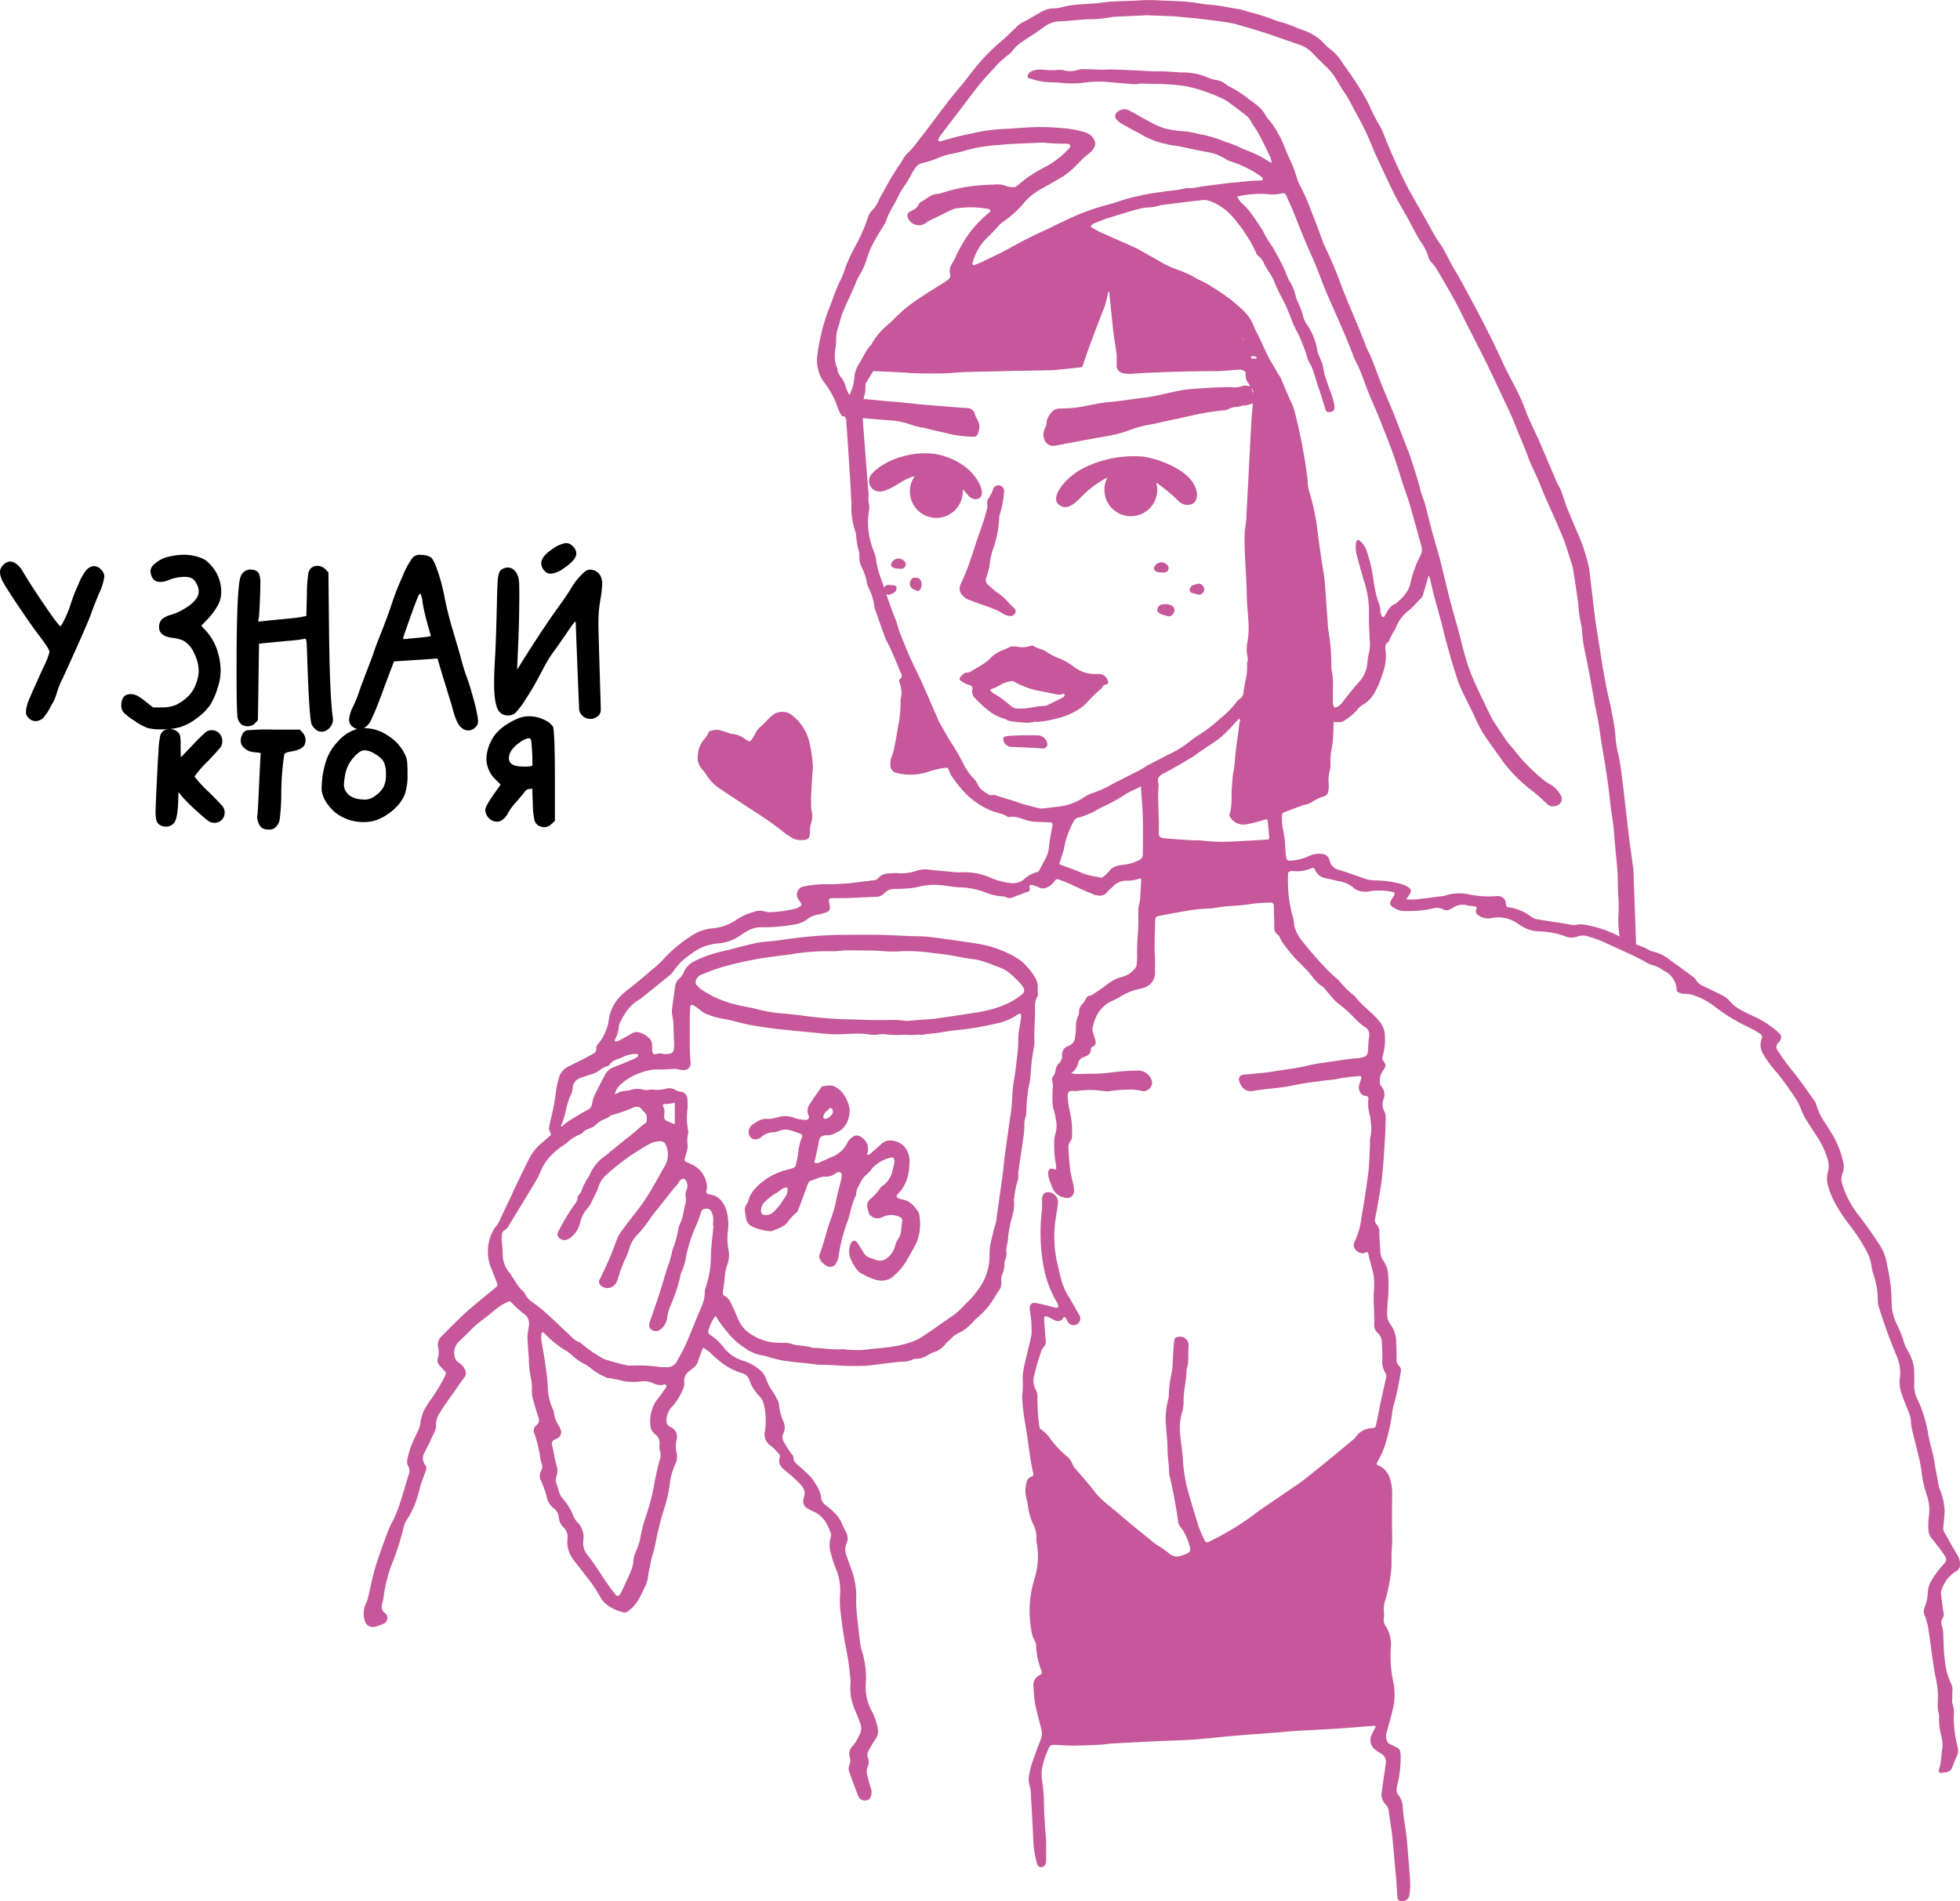 <svg xmlns="http://www.w3.org/2000/svg" width="460" height="446.206" viewBox="0 0 460 446.206">
  <g id="Group_48" data-name="Group 48" transform="translate(-763.061 -347.759)">
    <path id="Union_1" data-name="Union 1" d="M242.6,445.3c-.115-1.427-.187-2.854-.3-4.281-.16-1.889-.346-3.79-.519-5.693-.144-1.542-.26-3.085-.433-4.627-.244-1.873-.562-3.762-.807-5.649a2.519,2.519,0,0,0-.749-1.557,3.336,3.336,0,0,1-.851-3.1c.288-1.989.562-3.993.851-6a.917.917,0,0,1,.013-.188,2.257,2.257,0,0,0-1.2-2.694,6.262,6.262,0,0,1-1.038-.693,2.837,2.837,0,0,1-.951-3.762c.26-.59.592-1.153.923-1.8-.173-.071-.317-.187-.446-.187-2.855.215-5.7.489-8.55.663-3.317.215-6.662.361-9.992.562-1.356.073-2.725.231-4.081.346-3.5.274-6.993.519-10.5.807-2.969.259-5.911.62-8.881.837-2.739.2-5.479.259-8.2.375-3.692.187-7.382.359-11.074.562-1.008.057-2,.245-3.013.288-2.09.115-4.167.2-6.243.217-1.37.014-2.739-.1-4.11-.174-1.152-.057-1.355.014-1.8,1.038a18.589,18.589,0,0,0-1.5,4.757,8.392,8.392,0,0,0,.043,2.479,43.557,43.557,0,0,1,.462,6.414c.043,1.484.144,2.968.231,4.453.071,1.125.215,2.248.245,3.387.043,1.6.014,3.2.014,4.8a1.682,1.682,0,0,1-.1.533,1.241,1.241,0,0,1-1.024.865,1.04,1.04,0,0,1-1.01-.865,23.368,23.368,0,0,1-.864-5.274c-.16-3.632-.361-7.264-.577-10.882a7.24,7.24,0,0,0-.26-1.946,6.059,6.059,0,0,1-.1-3,18.624,18.624,0,0,1,.908-3.258c.563-1.642,1.168-3.257,1.8-4.856a3.72,3.72,0,0,0,.073-2.436c-.491-1.9-1.01-3.79-1.4-5.722-.245-1.326-.3-2.71-.418-4.064a2.575,2.575,0,0,1,1.47-2.8c.62-.316.62-.418.346-1.167a18.047,18.047,0,0,1-1.211-5.91,2.043,2.043,0,0,0-.318-.994,6.157,6.157,0,0,1-.736-2.191,25.407,25.407,0,0,1,.75-12.51,17.648,17.648,0,0,0,.519-7.957,3.393,3.393,0,0,1-.144-1.052,6.583,6.583,0,0,0-.807-3.762,15.015,15.015,0,0,1-1.154-4.107,15.152,15.152,0,0,0-.389-1.931,7.185,7.185,0,0,1,.173-4.051,1.356,1.356,0,0,1,.837-.85c.663-.274.706-.418.562-1.066-.807-3.662-1.111-7.424-1.774-11.113a46.99,46.99,0,0,1-.72-5.837,4.3,4.3,0,0,1-.043-1.052,23.317,23.317,0,0,0,.1-4.252,15.537,15.537,0,0,1,.389-2.825c.519-2.321,1.111-4.626,1.63-6.946a3.955,3.955,0,0,0,.071-1.24,23.677,23.677,0,0,0-.375-4.626,2.191,2.191,0,0,1-.057-.534c-.014-.994.432-1.513,1.413-1.354,1.34.217,2.652.6,3.98.908.288.071.548.173.836.217a.425.425,0,0,0,.446-.577,4.466,4.466,0,0,0-.345-.821,24.815,24.815,0,0,1-3.1-8.5,43.284,43.284,0,0,1-.346-13.158,14.635,14.635,0,0,0,.014-1.6,8.931,8.931,0,0,1,.03-1.253,1.419,1.419,0,0,1,2-1.139,2.365,2.365,0,0,1,1.673,2.767c-.158,1.24-.375,2.465-.548,3.7a27.692,27.692,0,0,0,.418,10.1c.317,1.383.649,2.767,1.01,4.151a15.453,15.453,0,0,0,1.773,3.877c.823,1.383,1.6,2.781,2.408,4.179a1.459,1.459,0,0,1-.2,1.816,1.556,1.556,0,0,1-2.451-.144c-.057-.1-.1-.2-.173-.318-.187-.288-.288-.734-.562-.864-.418-.2-.476.375-.736.576a1.482,1.482,0,0,1-1.673.115c-.59-.288-1.154-.606-1.758-.851-.519-.215-.764,0-.736.606.115,1.658.231,3.33.375,4.987a1.729,1.729,0,0,1-.519,1.614,1.983,1.983,0,0,0-.462.764c-.361,1.052-.706,2.132-1.024,3.214-.245.85-.475,1.715-.663,2.594a4.237,4.237,0,0,0,.375,3.43,3.3,3.3,0,0,1,.361,1.889,43.726,43.726,0,0,0,.462,6.731.821.821,0,0,0,.3.6,8.635,8.635,0,0,1,2.465,2.537,24.1,24.1,0,0,0,3.431,3.618,4.922,4.922,0,0,1,1.6,2.1,2.532,2.532,0,0,0,.446.764c1.571,1.873,3.216,3.675,4.686,5.606,1.63,2.118,3.807,3.589,5.782,5.29,2.7,2.335,5.493,4.554,8.246,6.816.332.259.693.462,1.024.693a20.381,20.381,0,0,1,2.336,1.628,2.789,2.789,0,0,0,2.97.649c.173-.057.346-.115.5-.172,1.658-.576,1.9-.851,1.312-2.566a11.167,11.167,0,0,0-1.961-3.978,2.48,2.48,0,0,1-.606-1.441c-.461-3.415-1.1-6.816-1.888-10.175a5.874,5.874,0,0,1-.217-1.413c.014-1.715-.361-3.4-.346-5.146.016-1.845-.288-3.675-.359-5.519a17.283,17.283,0,0,1,.533-6.37,2.471,2.471,0,0,0,.071-.346c.073-1.066.1-2.134.245-3.186.115-1.066.375-2.1.548-3.156a8.7,8.7,0,0,0,.13-1.239c.073-1.068.115-2.134.188-3.2a26.485,26.485,0,0,1,.231-2.651c.086-.606.418-.794.994-.822a1.978,1.978,0,0,1,2.336,2.219c-.144,1.83.16,3.7-.475,5.492.014,2.55-.764,5.045-.679,7.623a8.886,8.886,0,0,1-.489,2.8,13.691,13.691,0,0,0-.274,5.132c.114,1.585.418,3.17.548,4.77a38.81,38.81,0,0,0,1.038,7.408c.836,3.028,1.744,6.054,2.7,9.052a26.758,26.758,0,0,0,1.412,3.257c.217.49.519.592,1.01.346a65.2,65.2,0,0,0,10.539-6.356c1.731-1.355,3.6-2.537,5.407-3.79.692-.476,1.37-.938,2.062-1.413.894-.606,1.774-1.212,2.668-1.8.345-.245.692-.476,1.023-.721,1.817-1.441,3.633-2.868,5.422-4.323,2.177-1.773,4.311-3.559,6.46-5.347a3.383,3.383,0,0,0,.779-.721,4.883,4.883,0,0,1,3.879-2.205h.173a.719.719,0,0,0,.779-.59c.26-1.226.5-2.45.75-3.675.144-.693.274-1.4.418-2.091.389-1.8.793-3.6,1.212-5.39a1.585,1.585,0,0,0-.245-1.356,4.62,4.62,0,0,1-.62-2.911c.014-1.413-.058-2.854-.144-4.266a2.747,2.747,0,0,0-.952-2.047,2.506,2.506,0,0,1-.821-2.09c.087-2.681-.274-5.347-.057-8.028a21.141,21.141,0,0,0-.014-2.854,8.052,8.052,0,0,0-.26-1.413c-.289-1.153-.606-2.291-.894-3.444a3.231,3.231,0,0,0-.275-1.023c-.182-.245-.38-.13-.583-.016a.714.714,0,0,1-.354.131,2.16,2.16,0,0,1-2.119-1.052,1.487,1.487,0,0,1-.087-1.528,17.861,17.861,0,0,0,1.63-5.622c.59-3.531,1.182-7.047,1.614-10.592.289-2.365.3-4.742.419-7.134a3.559,3.559,0,0,1,0-.879,10.286,10.286,0,0,0,.13-4.238,5.256,5.256,0,0,0-.1-1.052,9.651,9.651,0,0,1-.418-4.05.613.613,0,0,0-.592-.75,1.574,1.574,0,0,1-1.312-.807,2.508,2.508,0,0,1-.188-2.061,9.174,9.174,0,0,0,.433-1.354.341.341,0,0,0-.389-.448,41.567,41.567,0,0,0-4.773.577c-1.37.345-2.826.345-4.239.562-2.235.316-4.483.576-6.689,1.066-2.524.547-5.061.677-7.6,1.023-.533.073-1.067.144-1.586.245-2.048.418-3.072-1.023-3.447-2.537a1.076,1.076,0,0,1,.981-1.239c2.423-.259,4.874-.4,7.267-.807,2.7-.448,5.422-.707,8.074-1.4a34.639,34.639,0,0,1,3.864-.663c1.874-.288,3.749-.563,5.637-.822.764-.1,1.543-.115,2.307-.23,1.946-.318,2.149-.591,2.206-2.537a20.494,20.494,0,0,1,.217-2.479,2.108,2.108,0,0,0-1.1-2.349,13.672,13.672,0,0,1-2.032-1.715,33.252,33.252,0,0,0-4.081-3.7,9.363,9.363,0,0,1-1.527-1.5c-.635-.707-1.226-1.442-1.832-2.177a.98.98,0,0,0-.23-.259c-1.745-.937-2.6-2.738-3.966-4.065-.5-.489-.98-1.038-1.5-1.527a37.1,37.1,0,0,1-4.124-4.9,7.37,7.37,0,0,1-.563-1.11,1.5,1.5,0,0,0-.389-.547,2.14,2.14,0,0,1-.923-1.989c0-1.485-.057-2.969-.086-4.453a3.128,3.128,0,0,0-.03-.534.67.67,0,0,0-.706-.663c-1.355.073-2.725.1-4.08.259a47.141,47.141,0,0,1-5.306.549,29.581,29.581,0,0,0-3.374.4,12.254,12.254,0,0,1-1.427.187,35.876,35.876,0,0,0-5.825.606c-1.991.316-3.98.706-5.969,1.095-1.01.2-1.111.3-1.139,1.24-.057,2.969-.245,5.938-.043,8.892.071,1.009-.044,2.018.029,3.012a3.724,3.724,0,0,1-2.826,3.82c-.5.158-1.038.245-1.557.375a13.8,13.8,0,0,0-3.749,1.628,15.228,15.228,0,0,1-1.73.922,7.617,7.617,0,0,0-4.081,4.037,13.915,13.915,0,0,0-.763,2.536,2.249,2.249,0,0,0,.158,1.052c.144.577.389,1.125.519,1.7s.187,1.182-.577,1.471c-.4.144-.461.533-.489.879a1.528,1.528,0,0,1-1.024,1.34c-.274.13-.549.245-.823.361a1.769,1.769,0,0,0-1.109,1.3,4.121,4.121,0,0,1-1.687,2.435c.779.087,1.124.16,1.47.16.821-.016,1.658-.073,2.494-.073a37.239,37.239,0,0,0,5.667-.318,46.568,46.568,0,0,1,5.839-.418,3.322,3.322,0,0,1,3.317,1.946,1.862,1.862,0,0,1-.144,2.018,2,2,0,0,1-1.847.865c-.288-.03-.562-.174-.864-.2a14.338,14.338,0,0,0-1.573-.173,33.5,33.5,0,0,0-5.507.389,3.629,3.629,0,0,1-.88-.014,21.4,21.4,0,0,0-6.574-.044,3.388,3.388,0,0,1-.535-.014c-1.427-.043-1.673.13-1.629,1.528a17.049,17.049,0,0,0,.461,3.17,20.38,20.38,0,0,1,.535,5.823,2,2,0,0,1-.318,1.182,2.4,2.4,0,0,0-.5,2c.087,1.542.188,3.07.375,4.611.158,1.167.432,2.335.707,3.488a4.745,4.745,0,0,1,.2,1.745,1.555,1.555,0,0,1-1.918,1.542,3.849,3.849,0,0,1-3.214-2.494,22.746,22.746,0,0,1-.808-2.363,3.777,3.777,0,0,1-.057-1.4.755.755,0,0,1,1.067-.547c.75.274.807.245.75-.475a2.764,2.764,0,0,0-.087-.707,23.244,23.244,0,0,1-.361-4.986,5.848,5.848,0,0,1,.289-2.1,6.992,6.992,0,0,0,.043-3.532,11.456,11.456,0,0,0-.361-1.729c-.6-1.672-.375-3.387-.361-5.087a5,5,0,0,0-.1-2.12.96.96,0,0,1,.144-.835A3.162,3.162,0,0,0,162.4,251a2.481,2.481,0,0,1,.75-1.384,2.551,2.551,0,0,0,.75-1.93,2.073,2.073,0,0,1,1.484-2.191,2.286,2.286,0,0,0,1.557-2.162c.043-.418.158-.821.173-1.24.058-1.3-.071-2.623.649-3.819a2.1,2.1,0,0,0,.1-.865,2.506,2.506,0,0,1,.779-1.743,3.355,3.355,0,0,0,.707-1.023c.26-.519.533-.922,1.154-.966a.87.87,0,0,0,.345-.114,39.96,39.96,0,0,0,3.5-2.422,9.445,9.445,0,0,1,3.6-1.845,5.431,5.431,0,0,0,2.942-1.874,1.783,1.783,0,0,0,.519-1.081c.014-.721.115-1.427.1-2.148-.1-2.449.2-4.871.275-7.307.029-.879,0-1.773,0-2.667a5.639,5.639,0,0,1,.086-1.571,9.221,9.221,0,0,0,.389-2.637c.073-1.139.144-2.264.2-3.387.014-.274-.13-.547-.375-.418a8.117,8.117,0,0,1-3.143.5,4.439,4.439,0,0,0-3.158,1.411c-.4.433-.923.778-1.283,1.24a2.153,2.153,0,0,1-2.35.793,2.373,2.373,0,0,1-.965-.245c-.5-.288-1.1-.432-1.63-.677-1.571-.706-3.129-1.441-4.7-2.133-.548-.245-1.109-.419-1.673-.634-.519-.2-.793-.073-1.124.446a4.068,4.068,0,0,1-1.616,1.34,2.1,2.1,0,0,1-2.048.016,7.411,7.411,0,0,0-1.687-.563c-.274-.057-.446.144-.475.4a2.155,2.155,0,0,0,.071.519c.044.259.044.49-.245.592-1.268.49-2.551.965-3.835,1.441a1.607,1.607,0,0,1-1.385-.029,4.865,4.865,0,0,0-1.7-.288,13.529,13.529,0,0,1-3.086-.808,17.969,17.969,0,0,0-6.1-1.253c-1.355-.044-2.711-.3-4.065-.462a15.25,15.25,0,0,0-5.652.332,17.135,17.135,0,0,1-2.825.4c-.894.071-1.788.1-2.682.1a3.193,3.193,0,0,0-2.552,1.022,2.748,2.748,0,0,1-2.091.837c-1.888.043-3.792.2-5.681.259-1.484.057-2.97.043-4.469.057-.707.016-.823.158-.736.865.044.418.13.821.2,1.24a.983.983,0,0,1-.649,1.138,13.468,13.468,0,0,1-2.22.634,4.84,4.84,0,0,0-2.264.938,6.944,6.944,0,0,1-3.6,1.427,41.176,41.176,0,0,1-7.281.59,5.943,5.943,0,0,0-3.258.837,13.287,13.287,0,0,0-1.673,1.022,10.55,10.55,0,0,1-5.479,1.946,11.5,11.5,0,0,0-6.056,2.393,15.152,15.152,0,0,0-4.311,4.194,3.894,3.894,0,0,1-.85.908c-2.076,1.686-4.167,3.373-6.243,5.045a7.206,7.206,0,0,1-1.01.721c-2.177,1.267-3.374,3.314-4.441,5.462a2.229,2.229,0,0,0-.2.691,7.441,7.441,0,0,1-.951,3.214.283.283,0,0,0,.086.288.364.364,0,0,0,.318.087,4.157,4.157,0,0,0,.663-.245c.937-.519,1.888-1.009,2.8-1.571a2.4,2.4,0,0,1,2.2-.217,5.76,5.76,0,0,1,2.222,1.47,2.654,2.654,0,0,1,.418.937c.071.289.014.606.057.894.044.52-.043,1.183.231,1.528.346.433,1,.014,1.5,0,.418,0,.821.115,1.239.144a4.13,4.13,0,0,0,1.038-.043c.851-.217,1.038-.46,1.111-1.37a10.007,10.007,0,0,0,.029-1.6c-.188-2.075.029-4.165-.448-6.226a4.6,4.6,0,0,1,.016-1.6c.187-1.6.418-3.186.649-4.771a2.88,2.88,0,0,1,1.067-2.147,4.161,4.161,0,0,0,1.067-1.629,5.182,5.182,0,0,1,2.494-2.436,29.079,29.079,0,0,1,5.854-2.133c.62-.16,1.269-.288,1.9-.447,2.307-.576,4.585-1.225,6.906-1.7,1.385-.288,2.826-.3,4.254-.476,1.067-.13,2.119-.3,3.187-.446a99.536,99.536,0,0,1,12.082-.951c2.985,0,5.969-.044,8.939,0,2.436.043,4.873.187,7.31.288,1.355.057,2.739.014,4.094.158,2.12.217,4.254.519,6.374.821,1.7.231,3.417.5,5.1.764a25.664,25.664,0,0,1,9.544,3.373,9.143,9.143,0,0,1,2.437,2.075,12.737,12.737,0,0,1,2.235,3.2,3.367,3.367,0,0,1,.289,1.37,14.683,14.683,0,0,0,.029,1.6,1.562,1.562,0,0,1-.043.691c-.952,1.542-.535,3.243-.635,4.872-.1,1.6-.13,3.2-.174,4.8-.014.345.058.691.058,1.052a5.913,5.913,0,0,1-.073.879c-.187,1.224-.418,2.435-.562,3.675-.158,1.34-.217,2.7-.346,4.035-.071.837-.331,1.615-.446,2.436a44.306,44.306,0,0,0-.5,5.851,5.278,5.278,0,0,1-.217,1.038,4.744,4.744,0,0,0-.231,1.224,21.026,21.026,0,0,1-.374,4.252c-.318,2.363-.679,4.713-1.024,7.063-.044.361-.014.72-.044,1.066a3.109,3.109,0,0,1-.1,1.052,18.451,18.451,0,0,0-.808,4.021,1.367,1.367,0,0,0-.1.519c.26,1.946-.375,3.747-.837,5.592a28.781,28.781,0,0,0-.59,3.877c-.087,1.038-.535,2.047-.289,3.142a3.827,3.827,0,0,1-.288,1.384,4.454,4.454,0,0,0-.231,1.038,5.476,5.476,0,0,1-.548,2.58,3.01,3.01,0,0,0-.173,1.571,2.963,2.963,0,0,1-.592,2.177c-.677.965-1.239,2.033-1.932,3a17.926,17.926,0,0,1-2.869,3.142,10.527,10.527,0,0,0-1.413,1.354,10.358,10.358,0,0,1-3.258,2.45,6.07,6.07,0,0,0-1.7,1.254c-.432.49-1,.865-1.4,1.384a5.2,5.2,0,0,1-2.407,1.743,8.322,8.322,0,0,0-1.456.649,5.291,5.291,0,0,1-3.158,1.009,1.317,1.317,0,0,0-.677.187,5.249,5.249,0,0,1-2.437.476c-.88.058-1.773.173-2.652.274-1.961.217-3.907.5-5.854.691a68,68,0,0,1-8.045-.173c-.764-.014-1.543-.043-2.307-.071-.14-.007-.283,0-.423,0a3.2,3.2,0,0,1-.644-.019c-3.23-.533-6.518-.519-9.7-1.326-.519-.13-1.038-.259-1.543-.4a6.174,6.174,0,0,0-1.369-.4,9.326,9.326,0,0,1-4.4-1.83,15.31,15.31,0,0,1-3.735-3.3,30.272,30.272,0,0,1-3.1-4.208,9.808,9.808,0,0,0-1.673,3.5.752.752,0,0,0,.361.922,13.88,13.88,0,0,1,3.459,3.286,9.024,9.024,0,0,0,4.254,2.811,10.737,10.737,0,0,1,3.763,1.989,5.158,5.158,0,0,1,1.817,2.58,9.443,9.443,0,0,0,1.241,2.363c.519.78.965,1.629,1.413,2.466a2.238,2.238,0,0,1,.245.85,13.636,13.636,0,0,0,1.138,4.266,3.222,3.222,0,0,1-.115,2.609,1.9,1.9,0,0,0,.188,2,17.464,17.464,0,0,0,1.817,2.854,1.216,1.216,0,0,1,.4.764c-.057.937.592,1.369,1.154,1.887.98.879,1.975,1.729,2.883,2.667a13.382,13.382,0,0,1,1.2,1.758,6.769,6.769,0,0,1,1.241,3.127,2.4,2.4,0,0,0,1.081,1.745,23.165,23.165,0,0,1,2.019,1.743,7.714,7.714,0,0,1,1.874,2.8c.245.6.577,1.182.837,1.772a2.955,2.955,0,0,1,.187,2.594,3.61,3.61,0,0,0,0,3.085c.346.952.649,1.917,1.024,2.854a18.512,18.512,0,0,1,1.2,7.509,30.41,30.41,0,0,0,.288,4.266c.174,1.844.389,3.675.62,5.505a9.478,9.478,0,0,0,.389,1.917,21.5,21.5,0,0,1,.952,7.941,11.544,11.544,0,0,0,1.4,6.342,12.77,12.77,0,0,1,1.4,4.035,3.013,3.013,0,0,1-.5,2.523,27.757,27.757,0,0,0-1.643,2.753,1.848,1.848,0,0,0-.13,1.715,2.546,2.546,0,0,1-.087,2.075,2.876,2.876,0,0,0-.1,1.931c.26,1.038.533,2.075.866,3.1a2.7,2.7,0,0,1-.173,2.234,1.038,1.038,0,0,1-.837.577,1.648,1.648,0,0,1-2-1.11c-.707-1.758-1.356-3.545-2-5.333a2.457,2.457,0,0,1-.014-1.917,2.494,2.494,0,0,0,.057-1.743,2.527,2.527,0,0,1,.679-2.623,10.806,10.806,0,0,0,1.657-2.74,3.134,3.134,0,0,0,.131-2.594c-.346-.951-.722-1.9-1.111-2.824a12.717,12.717,0,0,1-1.168-6.6,7.165,7.165,0,0,0-.058-1.24,67.146,67.146,0,0,0-1.152-7.754c-.5-2.694-.866-5.4-1.183-8.114a22.844,22.844,0,0,1-.071-3.575,13.328,13.328,0,0,0-.88-5.953,23.6,23.6,0,0,1-1.182-3.531,6.752,6.752,0,0,1-.144-4.035,1.642,1.642,0,0,0,.014-1.052c-.75-2.133-1.774-4.035-3.994-5.016-.491-.215-.965-.475-1.427-.734a1.869,1.869,0,0,1-.98-2.105,1,1,0,0,1,.057-.359c.663-1.528-.144-2.638-1.154-3.618-1.052-1.038-2.177-2.018-3.33-2.955-.938-.778-1.573-1.643-1.125-2.925a.8.8,0,0,0-.158-.822c-.274-.316-.533-.634-.837-.922a10.493,10.493,0,0,0-1.182-1.081,3.094,3.094,0,0,1-1.312-3.273c.073-.46.115-.951.158-1.427a15.932,15.932,0,0,0-.446-5.087,3.757,3.757,0,0,0-.908-1.7,9.669,9.669,0,0,1-2.394-3.718,2.543,2.543,0,0,0-1.989-1.832,15.427,15.427,0,0,1-5.653-3.286c-.663-.5-1.211-1.139-1.845-1.672a16.258,16.258,0,0,0-1.413-.979c-.158.418-.3.72-.432,1.038-.231.663-.519,1.326-.706,2.017a3.092,3.092,0,0,1-1.183,1.7c-.389.288-.749.606-1.109.908a2.617,2.617,0,0,0-1.01,2.365,3.641,3.641,0,0,1-.446,2.06,12.954,12.954,0,0,1-2.5,3.863,4.786,4.786,0,0,0-1.211,3.46,1.532,1.532,0,0,0,.432.908,1.712,1.712,0,0,0,.606.361,2.482,2.482,0,0,1,1.312,3.012,6.527,6.527,0,0,0,0,2.983,3.841,3.841,0,0,1-.274,2.609,16.028,16.028,0,0,0-1.369,5.146,31.636,31.636,0,0,1-1.313,5.563,62.591,62.591,0,0,0-1.845,7.234,38.746,38.746,0,0,1-1.038,4.165c-.187.736-.317,1.5-.461,2.249a18.6,18.6,0,0,0-.375,1.916c-.13,1.773-1.1,3.257-1.8,4.785a9.5,9.5,0,0,1-2.927,3.546,1.23,1.23,0,0,1-1.182.231c-2.263-.664-4.325-1.6-5.479-3.891a34.63,34.63,0,0,0-3.244-4.684c-1.052-1.442-2.22-2.8-3.244-4.252a6.728,6.728,0,0,1-1.081-3.532c-.014-.359.029-.72.043-1.081a2.894,2.894,0,0,0-.88-2.422,3.5,3.5,0,0,1-1.154-2.349,2.974,2.974,0,0,0-1.268-2.262,4.24,4.24,0,0,1-1.543-2.507,23.265,23.265,0,0,0-1.37-3.863,2.449,2.449,0,0,1,.014-2.379,1.925,1.925,0,0,0,.073-1.873,5.071,5.071,0,0,1-.26-1.052,29.932,29.932,0,0,0-1.34-5.707,1.612,1.612,0,0,1,.461-2.075A1.413,1.413,0,0,0,41,332.762c-.418-1.354-.836-2.724-1.211-4.092a7.438,7.438,0,0,1-.345-2.09,11.743,11.743,0,0,0-.318-3.546,26.678,26.678,0,0,1-.389-4.425c-.173-1.585-.231-3.184-.317-4.785a7.018,7.018,0,0,1,.115-1.239c.057-.462.173-.922.215-1.4a2.759,2.759,0,0,0-1.269-2.882,23.826,23.826,0,0,1-2.883-2.637.573.573,0,0,0-.75-.1,12.123,12.123,0,0,0-3.287,2.09c-1.34,1.167-2.841,2.161-4.181,3.33-1.427,1.267-2.711,2.694-4.11,3.977a3.57,3.57,0,0,0-.965,3.271,2.132,2.132,0,0,0,1.01,1.615,3.6,3.6,0,0,1,1.412,1.557,1.7,1.7,0,0,1-.086,1.859c-.563.764-1.139,1.528-1.658,2.321-1.385,2.075-2.97,4.007-4.21,6.169a4.7,4.7,0,0,0-.823,2.68c.087,1.326-.75,2.363-1.211,3.5-.432,1.038-1.024,2.018-1.486,3.042a2.474,2.474,0,0,0,.16,2.854,1.287,1.287,0,0,1,.158,1.354c-.245.663-.5,1.34-.721,2.018a17.482,17.482,0,0,0-.807,2.55,22.463,22.463,0,0,1-3.056,7.178,5.852,5.852,0,0,0-.606,1.455,62.051,62.051,0,0,1-2.423,7.826,33.325,33.325,0,0,0-2.292,8.591,6.92,6.92,0,0,1-.217,1.052c-.3,1.066-.5,2.046.635,2.854a1.353,1.353,0,0,1,.23,1.8,1.162,1.162,0,0,1-.461.52,17.213,17.213,0,0,1-2.177.793,1.972,1.972,0,0,1-2.451-1.471A5.552,5.552,0,0,1,.588,376.2a4.079,4.079,0,0,0,.4-1.182c.577-2.363,1.024-4.771,1.715-7.106.779-2.623,1.774-5.174,2.682-7.754a29.61,29.61,0,0,1,1.687-3.7,30.823,30.823,0,0,0,1.7-4.512c.62-1.916,1.168-3.877,1.76-5.809a2.357,2.357,0,0,0-.115-2.06,2.086,2.086,0,0,1-.173-1.558,18.093,18.093,0,0,1,1.34-4.237c.346-.764.692-1.514,1.067-2.263a6.425,6.425,0,0,0,.677-2.378,9.878,9.878,0,0,1,1.6-3.934,15.394,15.394,0,0,1,1.124-1.629,38.729,38.729,0,0,0,2.985-5.059c.389-.764.318-.908-.331-1.512-.332-.332-.649-.693-.952-1.052a1.66,1.66,0,0,1-.388-1.658,5.179,5.179,0,0,0,.071-2.653,2.628,2.628,0,0,1,.764-2.45c1.989-1.974,3.936-3.993,6.012-5.866,2.135-1.9,4.4-3.661,6.589-5.491.635-.533.692-.62.4-1.356-.476-1.283-.98-2.55-1.5-3.819a9.976,9.976,0,0,1-.563-3.127,9.589,9.589,0,0,1,1.212-5.1,2.267,2.267,0,0,1,.432-.778,6.337,6.337,0,0,0,1.355-2.276c.679-1.384,1.312-2.782,1.991-4.151.519-1.066.965-2.162,1.484-3.229,1.081-2.177,2.09-4.4,3.216-6.558a11.247,11.247,0,0,1,2.739-3.487c.606-.5,1.182-1.009,1.76-1.514.706-.606.692-.592.26-1.542a1.22,1.22,0,0,1-.115-.677,20.3,20.3,0,0,1,.446-2.1,57.325,57.325,0,0,0,1.225-6.66,20.142,20.142,0,0,1,.808-3.458,4.279,4.279,0,0,1,2.206-2.235c1.211-.649,2.451-1.225,3.662-1.845.692-.361,1.37-.72,2.033-1.123a1.219,1.219,0,0,0,.72-1.313,1.119,1.119,0,0,1,.289-.778,11.911,11.911,0,0,0,2.176-3.862,7.96,7.96,0,0,0,.448-1.9,9.841,9.841,0,0,1,3.042-5.91c1.024-.994,2.206-1.816,3.317-2.724.821-.677,1.643-1.368,2.466-2.046.489-.419.98-.879,1.484-1.283a22.965,22.965,0,0,0,2.97-2.825,33.835,33.835,0,0,1,5.018-4.281c.187-.144.418-.231.6-.375a10.622,10.622,0,0,1,5.58-2.118,11.5,11.5,0,0,0,5.48-1.99,13.819,13.819,0,0,1,4.037-1.83,3.821,3.821,0,0,1,2.624-.13,4.574,4.574,0,0,0,1.6.16,27.847,27.847,0,0,0,5.638-.837,2.193,2.193,0,0,0,.663-.259c.635-.375.994-.59.375-1.354a4.008,4.008,0,0,1-.462-.75,1.9,1.9,0,0,1,1.385-2.839,27.28,27.28,0,0,1,6.214-.519c1.138.014,2.249-.087,3.374-.144,1.73-.087,3.431-.418,5.146-.563.533-.057,1.052-.173,1.587-.215a1.44,1.44,0,0,0,1.109-.5,3.119,3.119,0,0,1,2.35-1.081,14.986,14.986,0,0,1,2.135-.1,10.752,10.752,0,0,0,4.238-.462,7.108,7.108,0,0,1,3.158-.359c1.773.215,3.546.359,5.335.518a12.347,12.347,0,0,0,2.307.115,15.157,15.157,0,0,1,6.949,1.327,16.908,16.908,0,0,0,4.47,1.182,4.232,4.232,0,0,0,3.186-.778,6.743,6.743,0,0,1,3.244-1.788c.144-.014.288-.2.375-.346.562-1.038,1.139-2.075,1.673-3.127a6.982,6.982,0,0,0,.677-2.566c.144-1.585.5-3.156.779-4.741.115-.691-.043-.879-.706-.894-1.3-.057-2.61-.073-3.907-.173a8.918,8.918,0,0,1-1.731-.419c-1.239-.375-2.437-.937-3.792-.649a.463.463,0,0,1-.346-.043c-1.138-.807-2.551-.922-3.82-1.427a18.624,18.624,0,0,1-6.157-4.165,31.106,31.106,0,0,1-3.214-4.021,11.053,11.053,0,0,1-.721-1.629.726.726,0,0,0-.576-.3,18.917,18.917,0,0,0-3.648.793,13.463,13.463,0,0,1-7.9.448,1.778,1.778,0,0,1-1.486-1.9,4.712,4.712,0,0,1,.346-2.075,12.41,12.41,0,0,0,.59-2.234c.462-1.96.693-3.964,1.1-5.953a32.756,32.756,0,0,0,.346-4.613c.014-.1-.044-.23-.03-.345a6.353,6.353,0,0,0-.274-4.195c-.144-.375.087-.691.346-.965a.827.827,0,0,0,.13-.981c-.173-.389-.346-.764-.5-1.153-.62-1.484-1.241-2.968-1.889-4.425-.331-.764-.734-1.5-1.1-2.234a5.168,5.168,0,0,1-.3-.649c-.779-2.177-1.557-4.367-2.336-6.543a5.461,5.461,0,0,1-.174-.693,14.015,14.015,0,0,0-1.571-4.9,3.966,3.966,0,0,1-.245-1.022,13.4,13.4,0,0,0-1.081-3.214,4.968,4.968,0,0,1-.635-2.738,5.258,5.258,0,0,0-.173-1.413,15.808,15.808,0,0,1-.606-3.675,2.058,2.058,0,0,0-.173-.693,18.49,18.49,0,0,1-.908-7.033,24.289,24.289,0,0,1-.158-2.507s-.26-4.454-.808-12.742a1.451,1.451,0,0,0-.1-.215c.029-.058.071-.1.086-.145-.043-.518-.071-1.066-.116-1.614-.043-.432-.1-.879-.13-1.34-.014-.2.016-.418.016-.62a1.971,1.971,0,0,0-.03-.288.815.815,0,0,0-.052-.207.894.894,0,0,0-.176.338l.013-.56a1.052,1.052,0,0,0-.635-.191c-.188-.014-.419-.4-.549-.663a12.249,12.249,0,0,1-.763-1.8,17.578,17.578,0,0,0-1.76-3.675c-.736-1.283-1.86-2.306-2.336-3.762a8.841,8.841,0,0,1-.548-4.195,48.6,48.6,0,0,1,2.508-10.493c1.01-2.421,1.715-4.943,2.927-7.278a24.5,24.5,0,0,0,1.283-3.328,44.158,44.158,0,0,1,2.19-4.655,38.728,38.728,0,0,0,2.942-6.674,4,4,0,0,1,1.067-1.816,7.822,7.822,0,0,0,1.616-2.536,11.628,11.628,0,0,1,.59-1.1c.693-1.239,1.37-2.493,2.076-3.718.577-.981,1.182-1.931,1.788-2.884a10.479,10.479,0,0,0,.823-1.152,6.761,6.761,0,0,1,1.686-2.278,24.212,24.212,0,0,0,2.567-3.127c1.024-1.24,1.975-2.537,2.942-3.82,2.192-2.882,4.311-5.807,6.689-8.546,1.054-1.226,1.976-2.537,2.985-3.777a45.578,45.578,0,0,1,6.028-6.326c1.456-1.212,2.826-2.551,4.167-3.877a5.239,5.239,0,0,1,1.442-1.023c.951-.476,1.875-1.023,2.8-1.557,1.326-.764,2.6-1.658,4.252-1.658a9.53,9.53,0,0,0,2.451-.389c2.97-.734,6.042-.547,9.041-.979,3.086-.433,6.172-.3,9.256-.549A41.934,41.934,0,0,1,187,.116c1.543.058,3.1.115,4.642.187.952.058,1.889.13,2.841.245,1.3.174,2.6.476,3.893.549,2.321.114,4.572.691,6.863,1.022a16.623,16.623,0,0,1,2.062.563,50.832,50.832,0,0,1,6.646,2.09c.866.361,1.831.519,2.725.835,1.385.519,2.741,1.125,4.152,1.6a12.177,12.177,0,0,1,5.047,3.517,3.346,3.346,0,0,0,.533.46,12.63,12.63,0,0,1,3.345,3.646c.736,1.082,1.529,2.12,2.249,3.2a57.164,57.164,0,0,1,3.937,6.587,39.106,39.106,0,0,0,2.321,4.6,11.214,11.214,0,0,1,1.1,2.249c1.6,4.107,3.432,8.114,5.393,12.048.663,1.327,1.427,2.61,2.162,3.906.62,1.082,1.226,2.162,1.861,3.243,1.3,2.278,2.451,4.642,3.964,6.775,1.312,1.873,2.1,3.978,3.287,5.894,1.154,1.86,2.163,3.834,3.216,5.766,2.841,5.231,5.58,10.507,8.045,15.925.894,1.961,1.918,3.849,2.9,5.752a50.244,50.244,0,0,1,2.537,5.693c.677,1.887,1.616,3.7,2.451,5.549.2.432.418.85.606,1.282,1.427,3.33,2.841,6.66,4.268,9.988.029.058.029.13.057.174,1.226,1.873,1.586,4.092,2.437,6.111.836,1.974,1.629,3.949,2.508,5.909a42.164,42.164,0,0,1,2.508,7.783c.03.188.058.361.087.534.144,1.3.3,2.593.462,3.891.317,2.723.6,5.448.98,8.156.288,2.12.663,4.224,1,6.342.217,1.3.375,2.594.592,3.877.374,2.118.763,4.224,1.182,6.327.3,1.571.793,3.113,1.008,4.7a45.552,45.552,0,0,1,.88,5.448,23.116,23.116,0,0,0,.663,4.4c.663,3.026.967,6.1,1.327,9.167.418,3.488.793,6.975,1.225,10.463.288,2.365.635,4.714.951,7.063a6.1,6.1,0,0,1,.073.894c.13,3.142.446,12.453.576,15.609a9.167,9.167,0,0,1,0,1.413q0,.04-.011.079c.554.238,1.114.46,1.684.657a6.724,6.724,0,0,1,1.125.547,3.4,3.4,0,0,0,.951.461,9.693,9.693,0,0,1,4.412,2.162c1.745,1.226,3.461,2.493,5.176,3.776a2.751,2.751,0,0,1,.851.879,3.093,3.093,0,0,0,1.614,1.326c1.5.735,3.013,1.427,4.485,2.205a5.175,5.175,0,0,1,1.687,1.283,9.71,9.71,0,0,0,3.4,2.522c.836.462,1.715.837,2.581,1.24a23.838,23.838,0,0,1,4.671,2.941c.375.288.706.634,1.052.951a1.154,1.154,0,0,1,.245,1.47,1.448,1.448,0,0,1-.375.606,1.348,1.348,0,0,0-.188,2.047,50.784,50.784,0,0,0,3.014,4.208c1.946,2.335,3.662,4.844,5.422,7.322a2.815,2.815,0,0,1,.5.937,14.472,14.472,0,0,0,2.264,4.611c.489.808.965,1.629,1.5,2.422a21.475,21.475,0,0,1,2.437,5.924A5.01,5.01,0,0,1,347,275.6a3.493,3.493,0,0,0,.029,2.45,22.532,22.532,0,0,0,3.6,6.932c1.888,2.45,3.7,4.958,5.349,7.581a10.764,10.764,0,0,1,1.4,3.632c.359,1.745.72,3.488.937,5.247.2,1.6.231,3.2.288,4.814a10.887,10.887,0,0,0,.779,3.632c.274.663.606,1.3.88,1.946a15.56,15.56,0,0,1,1.125,2.983,8.1,8.1,0,0,0,.937,2.118,14.2,14.2,0,0,1,1.211,2.754,6.844,6.844,0,0,1,.332,2.075c.014,1.022.086,2.031.014,3.04a7.642,7.642,0,0,0,.98,4.108,30.222,30.222,0,0,1,2.236,7.307,31.94,31.94,0,0,0,.72,3.315,37.587,37.587,0,0,1,1.01,4.885c.26,1.4.519,2.8.793,4.209a3.686,3.686,0,0,0,.3,1.023,14.723,14.723,0,0,1,1.024,4.151,5.022,5.022,0,0,1,.058,1.239c-.073,1.182-.174,2.363-.3,3.531a1.9,1.9,0,0,0,.3,1.183c1.067,1.859,2.1,3.732,3.186,5.562a3.442,3.442,0,0,1,.433,1.7,1.7,1.7,0,0,1-.894,1.787,7.76,7.76,0,0,0-3.244,3.877,2.851,2.851,0,0,0-.289,1.73c.188,1.3.3,2.594.519,3.876a1.854,1.854,0,0,1-.158,1.542,1.724,1.724,0,0,0-.187,1.7,9.927,9.927,0,0,1,.361,2.825c.086,1.658.071,3.33.3,4.972a16.884,16.884,0,0,0,1.427,5.679,3.462,3.462,0,0,1,.4,1.889c-.043.606-.043,1.2-.043,1.787a3.2,3.2,0,0,0,.057,1.239,6.383,6.383,0,0,1,.274,2.983,30.565,30.565,0,0,0,.937,7.235,2.764,2.764,0,0,1-.13,1.9c-.389.865-.749,1.745-1.1,2.638a1.763,1.763,0,0,1-1.859,1.326,4.138,4.138,0,0,0-.535.13c-.633.087-.98-.231-.763-.793.6-1.644.475-3.415.807-5.1a7.99,7.99,0,0,0-.288-2.825,16.721,16.721,0,0,1-.5-4.238,3.272,3.272,0,0,0-.1-1.066,8.536,8.536,0,0,1-.173-2.839,20.713,20.713,0,0,0-.549-5.649c-.317-1.457-.5-2.926-.72-4.4-.361-2.479-.649-4.958-1.052-7.424a18.666,18.666,0,0,0-.821-2.738,2.123,2.123,0,0,1,.013-1.729,11.291,11.291,0,0,0,.78-3.82,6.3,6.3,0,0,1,1.008-2.824,22,22,0,0,1,2.581-3.4c.851-.865.908-1.355.2-2.379-.866-1.267-1.817-2.507-2.8-3.7a3.548,3.548,0,0,1-.866-2.105,16.363,16.363,0,0,1,.087-3.026,10.9,10.9,0,0,0-.5-5.276,24.7,24.7,0,0,1-1.168-5.217,35.69,35.69,0,0,0-.734-3.862c-.462-1.961-1-3.921-1.457-5.881a10.627,10.627,0,0,1-.331-2.118,5.663,5.663,0,0,0-.448-2.061c-.59-1.5-1.2-2.983-1.73-4.5a7.834,7.834,0,0,1-.4-3.833,10.094,10.094,0,0,0-.923-5.391c-1.514-3.632-2.826-7.321-4.008-11.083a5.3,5.3,0,0,1-.274-1.571,18.1,18.1,0,0,0-1.067-6.3,12.656,12.656,0,0,1-.448-2.075,10.5,10.5,0,0,0-.85-2.724,41.389,41.389,0,0,0-4.225-6.6,38.579,38.579,0,0,1-3.85-6,20.293,20.293,0,0,1-1.254-3.33,6.193,6.193,0,0,1,.043-3.358,5.043,5.043,0,0,0-.13-2.81,18.177,18.177,0,0,0-2.293-5.016c-.994-1.542-2.018-3.085-2.985-4.655a20.363,20.363,0,0,1-.908-1.946,14.583,14.583,0,0,0-.98-2.09,73.419,73.419,0,0,0-4.643-6.529,25.9,25.9,0,0,1-3.287-4.425,4.023,4.023,0,0,1-.433-3.417c.289-.778.16-1.081-.519-1.512a27.691,27.691,0,0,0-2.638-1.471,40.484,40.484,0,0,1-8.045-4.958,16.534,16.534,0,0,0-5.047-2.566,5.961,5.961,0,0,0-1.758-.215,3,3,0,0,1-1.875-.664,5.182,5.182,0,0,0-2.567-4.554,2.157,2.157,0,0,0-.359-.158A9,9,0,0,0,302,226.382a4.1,4.1,0,0,1-.951-.461c-3.274-1.86-6.763-3.243-10.151-4.858a26.84,26.84,0,0,0-3.518-1.253,3.858,3.858,0,0,0-2.638.029,3.718,3.718,0,0,1-2.782-.087,20.208,20.208,0,0,0-5.926-1.139,8.305,8.305,0,0,1-4.556-1.4c-.2-.144-.419-.245-.606-.389a7.819,7.819,0,0,0-6.113-1.356,4.131,4.131,0,0,1-2.624-.288,3.942,3.942,0,0,1-.866-.62.854.854,0,0,1-.2-.965c.2-.62.087-.794-.4-.865-.533-.071-1.081-.087-1.6-.2a3.963,3.963,0,0,0-3.4.52,5.553,5.553,0,0,1-.649.316,1.56,1.56,0,0,1-1.687.073,3.223,3.223,0,0,0-2.423-.2,26.679,26.679,0,0,1-7.094.576,4.885,4.885,0,0,1-2.681-1.225.832.832,0,0,1-.158-.995c.26-.533.59-1.038.879-1.542.174-.3.073-.633-.274-.677a15.384,15.384,0,0,0-5.132-.245,5.353,5.353,0,0,1-2.826-.029,2.993,2.993,0,0,1-1.1-.533,6.98,6.98,0,0,0-3.82-1.759c-1.038-.259-2.09-.5-3.129-.72a3.117,3.117,0,0,1-2.264-1.83c-.3-.649-.345-.649-1.1-.389a8.361,8.361,0,0,1-4.2.576,1.132,1.132,0,0,0-.533.043c-.289.087-.563.261-.563.606a38.591,38.591,0,0,0,.16,5.16,32.834,32.834,0,0,0,1.1,5.4,16.647,16.647,0,0,1,.231,1.745,9.589,9.589,0,0,0,2.046,3.733,80.9,80.9,0,0,0,6.273,7.076c.4.418.88.793,1.312,1.2a8.243,8.243,0,0,1,1.038.979,20.072,20.072,0,0,0,3.546,3.445c1.673,2.277,4.081,3.819,5.839,6.01a5.474,5.474,0,0,1,1.2,3.618,13.581,13.581,0,0,1-.562,4.583.88.88,0,0,0,.188.966c.144.187.244.4.374.6a.915.915,0,0,1-.043,1.009,3.237,3.237,0,0,1-.361.62,3.8,3.8,0,0,0-.779,2.666,1.5,1.5,0,0,0,.389,1.139,2.849,2.849,0,0,1,.5,2.854,3.6,3.6,0,0,0,.217,3.1,2.786,2.786,0,0,1,.245,1.2c-.014,1.427-.03,2.854-.115,4.281-.2,3.2-.375,6.414-.707,9.614-.274,2.522-.779,5.043-1.182,7.566-.13.764-.317,1.514-.446,2.276a1.518,1.518,0,0,0,.446,1.6,2.159,2.159,0,0,1,.5,1.671c.058,1.542.174,3.085.26,4.627a4.009,4.009,0,0,0,.764,2.162,6.379,6.379,0,0,1,1.081,3.344,37.925,37.925,0,0,1-.13,6.413c-.043.778-.114,1.542-.114,2.321a4.293,4.293,0,0,0,.893,2.969,7.051,7.051,0,0,1,1.226,4.222c.071,1.254.087,2.494.087,3.747a1.947,1.947,0,0,0,.59,1.6,1.484,1.484,0,0,1,.375,1.5,66.622,66.622,0,0,1-1.571,7.495,10.411,10.411,0,0,0-.432,2.1,45.491,45.491,0,0,1-1.413,6.616,20.628,20.628,0,0,1-2.09,4.886c-.2.346-.13.547.173.72a5.408,5.408,0,0,1,1.369.822,5.792,5.792,0,0,1,1.241,1.715,11.568,11.568,0,0,1,.722,4.554c-.044,2.681-.058,5.362-.03,8.028a41.522,41.522,0,0,1-.043,4.439c-.158,1.471-.014,2.969-.1,4.454a37.788,37.788,0,0,1-1.456,7.7,6.663,6.663,0,0,0-.3,2.811,4.007,4.007,0,0,1-.014,1.239,2.78,2.78,0,0,0,.533,2.162,7.719,7.719,0,0,1,1.124,4.425,28.98,28.98,0,0,0,.519,8.345,14.84,14.84,0,0,1-.158,6.889c-.4,1.73-.894,3.445-1.4,5.16a3.453,3.453,0,0,0,.144,2.09,1.152,1.152,0,0,0,.491.49c.563.317,1.154.62,1.745.894a1.411,1.411,0,0,1,.879,1.239,7.26,7.26,0,0,1,.058,1.254,25.411,25.411,0,0,1-.707,6,9.148,9.148,0,0,0-.2,1.052,1.989,1.989,0,0,0,.4,1.672,4.689,4.689,0,0,1,1.01,2.969c.158,1.96.5,3.907.764,5.852a8.746,8.746,0,0,1,.13.879c.173,1.96.331,3.906.489,5.866.131,1.658.289,3.315.346,4.988a13.547,13.547,0,0,1-.173,2.854,1.591,1.591,0,0,1-1.745,1.441h-.052A.873.873,0,0,1,242.6,445.3ZM41.737,312.887a7.32,7.32,0,0,0-.057,1.585c.173,1.355.461,2.7.677,4.035.13.764.217,1.528.317,2.306a42.316,42.316,0,0,1,.5,4.224,13.571,13.571,0,0,0,1.2,5.707,2.6,2.6,0,0,1,.288,1.023,5.632,5.632,0,0,0,.894,2.493,10.706,10.706,0,0,1,.649,1.283,1.617,1.617,0,0,1-.649,2c-.245.144-.519.259-.793.389a.962.962,0,0,0-.577,1.167c.332,1.557.62,3.157,1,4.714a3.985,3.985,0,0,1,.115,2.449,3.118,3.118,0,0,0,.144,2.566c.187.5.26,1.052.461,1.542a3.383,3.383,0,0,0,.664,1.226,13.8,13.8,0,0,1,2.61,4.222,5.348,5.348,0,0,0,.836,1.341,5.108,5.108,0,0,1,1.529,4.38,4.327,4.327,0,0,0,1.081,3.589c1.616,2.061,2.956,4.295,4.441,6.443.649.937,1.327,1.845,2.019,2.724a.594.594,0,0,0,1.038-.073,4.173,4.173,0,0,0,.361-.606c.749-1.628,1.527-3.243,2.22-4.885a6.057,6.057,0,0,0,.533-2.047,7.4,7.4,0,0,1,.72-2.724,13.036,13.036,0,0,0,.924-2.868,33.561,33.561,0,0,1,1.225-4.844,56.524,56.524,0,0,0,1.918-7.047,65.683,65.683,0,0,1,1.413-6.442,3.34,3.34,0,0,0,.086-2.249,3.046,3.046,0,0,1-.115-1.4,2.58,2.58,0,0,0-1.067-2.493,2.837,2.837,0,0,1-1.081-2.177,8.6,8.6,0,0,1,1.788-6.2,21.1,21.1,0,0,0,1.571-2.148c.215-.316.649-.706.245-1.081-.16-.145-.649.043-1,.1a4.235,4.235,0,0,1-2.048-.49,5.681,5.681,0,0,0-2.624-.4,13.938,13.938,0,0,1-4.1-.03,33.559,33.559,0,0,0-3.964-.778c-.173,0-.318-.158-.476-.23a12.817,12.817,0,0,1-3.345-2.018,10,10,0,0,0-1.3-.908,12.126,12.126,0,0,1-2.94-1.96,8.691,8.691,0,0,0-1.831-1.4,22.894,22.894,0,0,1-4.931-4.05,1.446,1.446,0,0,0-.3-.158C41.91,312.757,41.752,312.816,41.737,312.887ZM70.719,320.9a2.723,2.723,0,0,0,2.912-1.629c.677-1.253,1.413-2.479,1.975-3.79,1.226-2.825,2.35-5.707,3.548-8.547a8.454,8.454,0,0,0,.893-3.79,1.887,1.887,0,0,1,.1-.691,22.979,22.979,0,0,0,1.326-7.7c.016-1.008.1-2.017.2-3.026.13-1.354.288-2.71.4-4.092a.3.3,0,0,0-.115-.016c.014-.418.058-.835.073-1.253a4.324,4.324,0,0,0-.5-2.061,1.142,1.142,0,0,0-1.2-.606c-.519.044-.981.188-1.125.707a38.152,38.152,0,0,1-1.673,4.323,35.3,35.3,0,0,0-1.874,6.125,13,13,0,0,1-1.111,3.733,4.132,4.132,0,0,0-.3,1.21,42.249,42.249,0,0,1-2.076,6.241,11.728,11.728,0,0,0-.981,3.387,4.072,4.072,0,0,1-1.485,2.566,1.766,1.766,0,0,1-2,.245c-.734-.475-.878-1.023-.562-2,.073-.231.144-.462.231-.677,1.139-3.258,2.249-6.516,3.2-9.815.3-1.023.62-2.033.981-3.042.288-.778.476-1.585.692-2.392.087-.346.13-.707.245-1.038a23.708,23.708,0,0,0,1.37-4.958,2.529,2.529,0,0,1,.26-.851c.821-1.628.951-3.43,1.413-5.146a3.958,3.958,0,0,0,.014-1.427,2.413,2.413,0,0,1,.2-1.555,2.294,2.294,0,0,0-.245-2.365.511.511,0,0,0-.749-.231c-.26.131-.592.3-.679.533A4.763,4.763,0,0,1,73,278.657c-.5.592-.965,1.2-1.442,1.816-.736.922-1.47,1.859-2.192,2.782-.706.892-1.456,1.729-2.09,2.68a27.875,27.875,0,0,1-3.1,3.921,7.032,7.032,0,0,0-1.788,3.026,18.3,18.3,0,0,1-.734,2,32.945,32.945,0,0,0-2.076,5.506,2.961,2.961,0,0,1-1.456,1.743,2.3,2.3,0,0,1-2.467-.374c-.548-.606-.6-.851-.215-1.6a76.81,76.81,0,0,0,3.921-9.153,7.424,7.424,0,0,1,1.024-1.873c1.182-1.614,2.379-3.243,3.648-4.785a50.026,50.026,0,0,0,4.023-6.1c.866-1.413,1.614-2.911,2.466-4.338a5.36,5.36,0,0,0,.577-4.6c-.419-1.311-.866-1.571-2.293-1.369a5.23,5.23,0,0,0-1.673.519c-1.486.85-2.956,1.743-4.369,2.68a55.973,55.973,0,0,0-5.738,4.526,6.561,6.561,0,0,0-1.946,2.926,12.994,12.994,0,0,1-.606,1.47c-.288.649-.649,1.269-.937,1.917a6.055,6.055,0,0,1-.908,1.514,7.589,7.589,0,0,0-1.831,3.4,6.132,6.132,0,0,1-1.8,3.2,3.32,3.32,0,0,1-1.484.922,1.722,1.722,0,0,1-1.875-.735c-.389-.462-.115-.894.087-1.326a48.192,48.192,0,0,1,3.244-5.535c.5-.793,1.283-1.441,1.225-2.507,0-.144.16-.318.289-.433a4.16,4.16,0,0,0,.821-1.557,22.827,22.827,0,0,1,1.038-2.06c.173-.318.432-.577.576-.909a10.343,10.343,0,0,1,3.735-4.64c.432-.318.821-.677,1.241-1.023,1.658-1.326,3.3-2.71,4.988-4.007,1.111-.865,2.076-1.9,3.273-2.681a.66.66,0,0,0,.245-.446c.058-.837.116-1.672-.72-2.248a3.473,3.473,0,0,1-.448-.549,1.5,1.5,0,0,0-1.918-.418,30.764,30.764,0,0,1-5.045,1.759,1.963,1.963,0,0,0-.606.345,3.613,3.613,0,0,1-.908.533,6.552,6.552,0,0,0-2.508,1.643c-.837.677-2.033.691-2.783,1.542a1.019,1.019,0,0,1-.13.13,3.649,3.649,0,0,1-.75.446,9.155,9.155,0,0,0-2.825,1.832,5.1,5.1,0,0,1-.707.533,15.291,15.291,0,0,0-3.532,3,11.058,11.058,0,0,0-1.889,2.969c-.288.649-.562,1.311-.908,1.93-.576,1.038-1.2,2.047-1.817,3.07q-2.357,3.891-4.743,7.783a3.255,3.255,0,0,1-1.3,1.427,1.07,1.07,0,0,0-.418.707,6.745,6.745,0,0,0-.073,1.427c.057,1.009.217,2,.231,3.012a6.941,6.941,0,0,0,1.758,4.9,6.706,6.706,0,0,1,.462.764c.866,1.125,1.427,2.479,2.581,3.388a2.388,2.388,0,0,1,.5.734,4.913,4.913,0,0,0,1.831,1.931,39.415,39.415,0,0,1,4.224,3.531c1.241,1.1,2.366,2.306,3.619,3.387.981.822,1.731,1.961,3.043,2.379a.67.67,0,0,1,.3.187,30.044,30.044,0,0,0,3.879,2.839,8.453,8.453,0,0,0,1.874,1.023,47.776,47.776,0,0,0,5.335,1.413,2.91,2.91,0,0,0,.707.029,38.063,38.063,0,0,1,7.123.361,1.862,1.862,0,0,0,.488.007c.085-.007.17-.013.255-.013A1.364,1.364,0,0,1,70.719,320.9Zm42.922-4.078c1.01.029,2.019.086,3.029.057.821-.029,1.657-.173,2.48-.259,1.182-.115,2.364-.2,3.546-.361a26.152,26.152,0,0,0,5.738-1.239,11.72,11.72,0,0,0,1.8-.764c2.883-1.759,5.566-3.849,8.392-5.693a22.975,22.975,0,0,0,2.567-2.45,20.54,20.54,0,0,0,3.042-3.488,12.908,12.908,0,0,0,2.624-7.985,14.108,14.108,0,0,1,.188-2.465,20.755,20.755,0,0,1,.475-2.074c.145-.634.275-1.284.476-1.9a12.123,12.123,0,0,0,.577-2.594c.1-1.182.317-2.349.475-3.531.375-2.768.823-5.521,1.111-8.3.375-3.589.951-7.178,1.427-10.766a38.867,38.867,0,0,0,.576-4.959,36.2,36.2,0,0,1,.592-5.462c.3-2,.533-4.007.734-6.024.174-1.643.016-3.316.332-4.959.187-.994.332-1.989.462-2.982a2.334,2.334,0,0,0-.115-.678,1.748,1.748,0,0,0-.635.144,13.438,13.438,0,0,1-5.235,2.177,72.971,72.971,0,0,1-9.487,1.571c-2.321.2-4.57.822-6.892.865a2.442,2.442,0,0,1-1.347.158,3.6,3.6,0,0,0-.93.014,12.239,12.239,0,0,1-2.307,0c-.548,0-1.067,0-1.6.044a23.858,23.858,0,0,1-3.533-.174,9.968,9.968,0,0,0-1.466.071,7.12,7.12,0,0,1-2.08,0,18.747,18.747,0,0,0-3.921-.173c-1.529.043-3.086.158-4.614.114-1.614-.057-3.216-.259-4.816-.418-1.644-.144-3.3-.288-4.96-.489a101.813,101.813,0,0,1-10.237-1.384c-1-.231-1.975-.462-2.956-.721-2.048-.562-4.21-.706-6.2-1.542a5.841,5.841,0,0,1-2.133-1.225,8.873,8.873,0,0,0-1.47-1.009.441.441,0,0,0-.736.389c-.057,1.066-.115,2.134-.1,3.2.058,3.257-.115,6.5.173,9.757a1.55,1.55,0,0,1-1.643,1.845,8.719,8.719,0,0,1-1.067-.1,3.9,3.9,0,0,0-1.038-.187,44.315,44.315,0,0,1-4.6.158,12.426,12.426,0,0,0-3.417.778,13.011,13.011,0,0,0-4.96,3.056,4.13,4.13,0,0,0-1.038,2,13.475,13.475,0,0,1,1.47-.649c.519-.13,1.067-.158,1.6-.245a1.692,1.692,0,0,0,.519-.114,5.259,5.259,0,0,1,2.985-.115,3.471,3.471,0,0,0,1.587.029,3.43,3.43,0,0,1,.864-.014,7.553,7.553,0,0,0,2.841-.188,2.912,2.912,0,0,1,2.408.289,2.828,2.828,0,0,0,1.168.389,1.737,1.737,0,0,1,1.586,1.671,14.41,14.41,0,0,1,.014,2.494,14.7,14.7,0,0,0,.173,4.958.733.733,0,0,1,.044.346,8.273,8.273,0,0,0-.144,3.314,6.906,6.906,0,0,1-.318,1.571c-.087.332-.2.677-.288,1.023-.231.937-.231.937.779,1.34.375.16.764.346,1.125.519a6.142,6.142,0,0,1,3.214,5.189,4.482,4.482,0,0,1-.158.865.588.588,0,0,0,.4.691,2.431,2.431,0,0,0,.519.16c1.932.274,2.9,1.527,3.633,3.213a11.568,11.568,0,0,1,.519,5.233,15.609,15.609,0,0,0,.1,4.41A6.2,6.2,0,0,1,85.4,296.6a12.379,12.379,0,0,0-.679,3.127c-.086,1.123-.244,2.234-.418,3.344-.086.518-.086.85.476,1.152a3.175,3.175,0,0,1,1.2,1.269c.663,1.269,1.226,2.566,1.774,3.891a8.3,8.3,0,0,0,2.1,3.042,12.186,12.186,0,0,0,7.555,2.753c.295.017.6.016.9.014a5.688,5.688,0,0,1,1.928.2c1.658.59,3.431.359,5.061.965,2.379.043,4.73.49,7.123.331q.054,0,.109,0C112.894,316.688,113.273,316.808,113.641,316.823ZM60.366,248.3c-1.038.4-2.149.663-2.769,1.715a.68.68,0,0,1-.446.245c-1.081.231-1.817,1.125-2.782,1.542-1.024.433-2.12.721-3.187,1.082-.115.043-.217.1-.332.144a2.527,2.527,0,0,0-1.817,2.392,5.524,5.524,0,0,1-.648,2.018,7.947,7.947,0,0,0-.419,1.167c-.62,1.845-.764,3.833-1.687,5.606-.014.014.058.086.174.245a16.009,16.009,0,0,1,1.456-1.2c1.513-.951,3.027-1.9,4.6-2.738a1.8,1.8,0,0,0,1.082-1.47,8.613,8.613,0,0,1,1.081-2.983c.649-1.269,1.269-2.551,1.946-3.79a3.7,3.7,0,0,1,1.946-1.759c1.658-.634,3.3-1.326,4.931-2a3.722,3.722,0,0,0,.85-.576c.16-.145,0-.549-.215-.563a2.119,2.119,0,0,0-.273,0,2.5,2.5,0,0,1-.261,0q-.084,0-.167,0A8.364,8.364,0,0,0,60.366,248.3ZM71.8,259.056c-.361.044-.706.044-1.067.073-.519.043-.649.215-.419.663a2.366,2.366,0,0,1,.245,1.34c-.158,1.672-.1,1.729,1.413,2.349.288.115.592.231,1.024.4V258.84C72.491,258.926,72.146,259,71.8,259.056Zm53.088-19.644c.88.014,1.76.158,2.538.231,1.109-.087,2.119-.188,3.114-.259,1.2-.1,2.379-.131,3.561-.289,3.461-.489,6.92-.994,10.381-1.557a28.73,28.73,0,0,0,5.969-1.7,16.832,16.832,0,0,0,4.081-2.493,1.037,1.037,0,0,0,.388-1.269,2.749,2.749,0,0,0-.533-.908,24.488,24.488,0,0,0-2.379-2.378,8.329,8.329,0,0,0-2.538-1.629c-1.109-.389-2.19-.864-3.315-1.239a14.111,14.111,0,0,0-2.927-.764c-1.484-.144-2.926-.448-4.382-.736-1.687-.316-3.4-.533-5.119-.706a41.224,41.224,0,0,0-7.3-.462,27.678,27.678,0,0,1-4.1.029c-3.07-.259-6.17-.187-9.256-.215-.476,0-.937.086-1.413.13-.476.029-.951.086-1.427.086a52.85,52.85,0,0,0-9.761.663c-1.168.217-2.35.289-3.532.462-1.817.259-3.648.476-5.45.837-2.38.475-4.773,1.008-7.108,1.671-1.774.49-3.475,1.212-5.191,1.86a2.144,2.144,0,0,0-1.283,1.6c-.158.663.361.965.721,1.34a4.575,4.575,0,0,0,.807.678,24.728,24.728,0,0,0,8.175,3.458c1.413.389,2.869.563,4.3.922a33.8,33.8,0,0,0,5.767,1.052c1.847.131,3.678.361,5.494.577a92.676,92.676,0,0,0,9.588.835c2.32.03,4.642.16,6.949.188.915.022,1.827.009,2.739-.005.544-.008,1.088-.016,1.633-.016Q124.485,239.4,124.887,239.411ZM286.6,217.056a27.447,27.447,0,0,1,8.144,2.765,22.522,22.522,0,0,1-.257-5.157c.014-.058.043-3.214.029-3.271-.288-2.667-.1-5.348-.361-8q-.432-4.259-.779-8.533c-.114-1.642-.446-3.286-.663-4.943-.158-1.182-.274-2.363-.4-3.545-.389-3.3-.894-6.587-1.47-9.873-.418-2.278-.692-4.584-1.067-6.875-.217-1.3-.533-2.566-.764-3.863-.433-2.335-.823-4.684-1.255-7-.3-1.643-.62-3.271-.965-4.9a39.993,39.993,0,0,1-.938-6.529,2.924,2.924,0,0,0-.057-.346,35.1,35.1,0,0,1-.793-5.477c-.361-2.594-.75-5.174-1.154-7.769a12.634,12.634,0,0,0-.519-1.889c-.519-1.642-1.024-3.3-1.6-4.928-.346-.995-.823-1.976-1.226-2.955-1.442-3.459-3.114-6.818-4.469-10.32-.807-2.1-1.946-4.078-2.711-6.2-.981-2.753-2.22-5.39-3.258-8.114-.837-2.148-1.889-4.224-2.869-6.328q-1.73-3.718-3.518-7.422c-1.054-2.134-2.135-4.238-3.216-6.37-.476-.952-.967-1.9-1.456-2.854-1.038-2.061-2.048-4.151-3.158-6.183-1.34-2.45-2.768-4.857-4.2-7.264a13.12,13.12,0,0,0-.981-1.239c-.245-.332-.619-.634-.692-1.009a12.907,12.907,0,0,0-2.048-4.137c-.965-1.571-1.788-3.2-2.652-4.828-.908-1.686-1.9-3.3-2.8-4.973-.635-1.152-1.2-2.335-1.758-3.517-.851-1.758-1.687-3.545-2.5-5.318-.576-1.239-1.152-2.493-1.657-3.747a60.322,60.322,0,0,0-3.4-7.076c-.98-1.759-1.8-3.6-2.969-5.29-.794-1.167-1.5-2.393-2.236-3.6a11.777,11.777,0,0,0-1.9-2.321c-1.125-1.123-2.293-2.219-3.374-3.387a7.766,7.766,0,0,0-3.288-2.047c-2.494-.821-4.931-1.743-7.425-2.564-2.263-.735-4.542-1.413-6.819-2.061a23.186,23.186,0,0,0-3.144-.634c-1.817-.274-3.662-.5-5.493-.721-1.932-.215-3.893-.389-5.839-.576a2.768,2.768,0,0,0-.361-.044L184.088,3.6a2.813,2.813,0,0,0-.346-.014l-7.482.345a2.962,2.962,0,0,0-.721.087,26.9,26.9,0,0,1-5.479.49c-2.263.115-4.5.418-6.762.5A6.215,6.215,0,0,0,159.707,6.3c-1.571,1.167-3.258,2.2-4.873,3.3a9.392,9.392,0,0,0-2.538,2.234,4.428,4.428,0,0,1-1.139,1.125,20.568,20.568,0,0,0-3.344,3.184,58.858,58.858,0,0,0-5.091,5.968c-.331.418-.633.864-.965,1.282-2.149,2.839-4.325,5.665-6.474,8.5a3.412,3.412,0,0,0-.476.937c-.029.073.145.288.261.332a.967.967,0,0,0,.533-.044,65.055,65.055,0,0,1,7.425-1.859,39.026,39.026,0,0,1,7.583-1.009c2.552-.144,5.1-.375,7.67-.432a51.426,51.426,0,0,1,5.35.231,24.323,24.323,0,0,1,4.21.62c1.1.3,2.336.446,3.143,1.484.88,1.139.937,1.931.058,3.041a3.671,3.671,0,0,1-.736.764c-1.658,1.182-2.869,2.825-4.426,4.094a14.6,14.6,0,0,1-1.687,1.3c-1.687,1.008-3.374,2-5.1,2.939a14.389,14.389,0,0,0-4.138,3.33,26.374,26.374,0,0,1-4.874,4.425,4.646,4.646,0,0,0-.951.793,42.548,42.548,0,0,1-2.956,3.085,12.916,12.916,0,0,0-3.3,5.823.355.355,0,0,0,.5.446c.606-.244,1.226-.46,1.817-.763,2.25-1.1,4.527-2.12,6.691-3.344,1.715-.966,3.461-1.874,5.2-2.738,1.226-.606,2.48-1.139,3.72-1.73.635-.3,1.269-.649,1.9-.951.908-.446,1.847-.851,2.741-1.3A53.118,53.118,0,0,1,174.818,48c1.383-.375,2.725-.865,4.08-1.283A62.57,62.57,0,0,1,187.3,45.04c1.817-.288,3.662-.375,5.45-.821a3.142,3.142,0,0,1,.856-.053,4.645,4.645,0,0,0,.571-.005,14.3,14.3,0,0,0,1.586-.215c.4-.058.823-.16,1.226-.217,2.062-.274,4.108-.519,6.17-.778.592-.071,1.182-.1,1.76-.158.764-.087,1.527-.158,2.292-.231.476-.057.952-.115,1.427-.13.649-.043,1.313-.029,1.961-.073.145-.014.361-.128.391-.244a.475.475,0,0,0-.13-.448,17.575,17.575,0,0,0-2.222-1.5,28.757,28.757,0,0,0-5.521-2.408,2.853,2.853,0,0,1-.807-.4,11.178,11.178,0,0,0-4.643-1.715c-1.86-.361-3.706-.764-5.566-1.139a15.256,15.256,0,0,0-1.932-.346c-.85-.071-1.629-.345-2.437-.475a19.131,19.131,0,0,1-5.566-2.306c-1.427-.75-2.839-1.5-4.238-2.292a5.577,5.577,0,0,1-1.241-1.023,1.122,1.122,0,0,1-.014-1.6A2.454,2.454,0,0,1,179.6,25.9c1.527.807,3,1.7,4.527,2.493a19.486,19.486,0,0,0,3.7,1.7,23.94,23.94,0,0,0,4.744.735c1.673.13,3.258.634,4.9.922.519.087,1.024.288,1.543.4a26.521,26.521,0,0,1,3.158,1.139,22.389,22.389,0,0,1,3.157,1.182c.965.475,1.975.85,2.97,1.254a23.935,23.935,0,0,1,4.08,2.147c.188.115.375.2.693.375a6.143,6.143,0,0,0-.3-1.34c-.923-1.931-1.845-3.863-2.869-5.737-.576-1.038-1.355-1.946-1.888-3.026a3.826,3.826,0,0,0-1.1-1.167c-1.355-1.052-2.725-2.09-4.108-3.1a5.51,5.51,0,0,0-1.082-.634,38.348,38.348,0,0,0-8.579-2.969,40.68,40.68,0,0,0-4.773-.5c-1.845-.143-3.676-.029-5.507-.173a6.893,6.893,0,0,0-1.067.1,8.5,8.5,0,0,1-1.068.071c-1.715-.13-3.431-.288-5.146-.432a26.1,26.1,0,0,0-5.71-.043,23.667,23.667,0,0,1-6.056.158c-1.456-.187-2.97-.073-4.426-.274a23.173,23.173,0,0,1-3.417-.879c-.115-.029-.231-.3-.2-.418a1.675,1.675,0,0,1,1.154-1.24,5.241,5.241,0,0,1,2.1-.317,20.229,20.229,0,0,0,4.081.071,3.629,3.629,0,0,1,1.239.115,5.67,5.67,0,0,0,3.173-.086,4.625,4.625,0,0,1,1.4-.2c1.356.014,2.726.1,4.1.13.436.006.877-.009,1.32-.025.5-.017,1.012-.034,1.521-.018,2.739.1,5.464.187,8.189.375,1.024.071,2.019.057,3.027.057,1.356,0,2.725.13,4.1.217a6.058,6.058,0,0,0,.706.043,14.732,14.732,0,0,1,6.243,1.21,9.179,9.179,0,0,0,1.514.5,4.962,4.962,0,0,1,3.027,1.356,23.7,23.7,0,0,1,4.831,3.041c1.629,1.153,3.33,2.292,4.282,4.179a4.532,4.532,0,0,0,.764.981,15.558,15.558,0,0,1,1.989,2.941c1.139,1.9,1.774,4.021,2.725,6a32.583,32.583,0,0,1,1.874,5,5.275,5.275,0,0,0,.49,1.138,47.133,47.133,0,0,1,2.8,6.356c.951,2.235,1.744,4.554,2.6,6.832a8.43,8.43,0,0,0,.389,1.009,90.271,90.271,0,0,1,3.777,8.849c1.874,5.03,4.167,9.873,6.026,14.889.332.894.851,1.715,1.2,2.594.938,2.321,1.774,4.67,2.711,6.99.837,2.1,1.774,4.165,2.61,6.255,1.054,2.651,2.062,5.333,3.086,7.984.318.778.62,1.557.88,2.35.807,2.55,1.687,5.073,2.321,7.682.245,1.038.736,2.017,1.024,3.041.548,2.061,1.038,4.151,1.586,6.212s1.182,4.092,1.744,6.155c.346,1.267.635,2.55.952,3.819.576,2.292,1.109,4.611,1.715,6.918.592,2.235,1.241,4.454,1.845,6.7.693,2.58,1.3,5.189,2.1,7.74a46.618,46.618,0,0,0,2.12,5.288c1.067,2.379,2.235,4.728,3.374,7.077a16.135,16.135,0,0,0,.894,1.528c.764,1.2,1.543,2.392,2.35,3.559.331.5.692.981,1.052,1.441.461.549.951,1.066,1.369,1.643a43.37,43.37,0,0,0,6.6,6.7,8.294,8.294,0,0,0,1.63,1.095,7.043,7.043,0,0,1,2.581,2.667,1.583,1.583,0,0,1-.866,2.305,1.994,1.994,0,0,1-2.437-.389c-.331-.345-.72-.634-1.052-.979a30.2,30.2,0,0,0-2.421-2.075,34.458,34.458,0,0,1-6.792-6.788c-1.586-2.292-3.287-4.511-4.8-6.861a40.045,40.045,0,0,1-2.148-4.31c-.894-1.8-1.8-3.616-2.668-5.448a22.649,22.649,0,0,1-1.024-2.465q-2.054-6.269-3.619-12.7c-.576-2.363-1.282-4.7-1.917-7.062-.346-1.311-.635-2.651-.952-3.978-.057-.215-.13-.432-.288-.937a8.2,8.2,0,0,0-.288.851c-.375,1.253-.721,2.507-1.111,3.762a1.7,1.7,0,0,1-.432.748c-.952.966-1.845,2-2.9,2.9a9.479,9.479,0,0,0-3.057,4.093,7.4,7.4,0,0,1-.62,1.082c-.26.461-.491.937-.72,1.413-.13.259-.16.663-.361.778-.937.562-.764,1.413-.649,2.234a11.59,11.59,0,0,1-.736,5.231,20.021,20.021,0,0,1-1.773,4.266,7.159,7.159,0,0,1-2.885,3.042,3.929,3.929,0,0,0-1.3,1.2,13.953,13.953,0,0,1-3.157,2.58,2.445,2.445,0,0,1-1.182.3,7,7,0,0,1-1.154-.1c-.029.389-.057.735-.057,1.066a31.322,31.322,0,0,1-.318,4.627,17.447,17.447,0,0,0-.4,4.425,3.18,3.18,0,0,1-.087,1.052,8.924,8.924,0,0,0-.317,3.546c.014.288,0,.59-.014.88-.13,1.411-.375,1.786-1.745,2.1a16.385,16.385,0,0,0-2.35,1.225,4.5,4.5,0,0,1-1.484.562,2.509,2.509,0,0,0-.693.188c-1.34.49-2.667.994-4.008,1.5a.855.855,0,0,0-.677.909,12.528,12.528,0,0,0,.2,3.012,22.307,22.307,0,0,1,.562,4.6c.058.778.144,1.542.274,2.306a.661.661,0,0,0,.764.59,11.142,11.142,0,0,0,4.47-1.052,5.627,5.627,0,0,1,2.955-.533,1.961,1.961,0,0,1,1.9,1.34,5.318,5.318,0,0,0,.26.851,2.763,2.763,0,0,0,1.658,1.47c2.235.664,4.4,1.485,6.6,2.219a6.545,6.545,0,0,0,1.385.289c1.124.086,2.263.071,3.388.215a28.861,28.861,0,0,1,3.662.707,6.33,6.33,0,0,1,1.744.865.958.958,0,0,1,.26,1.282c-.245.462-.548.894-.908,1.457.866,0,1.63.057,2.38-.016,2.076-.23,4.137-.518,6.2-.778a3.014,3.014,0,0,0,.519-.1,10.708,10.708,0,0,1,5.638-.289,22.212,22.212,0,0,0,6.4.4,1.6,1.6,0,0,1,.533.014,1.723,1.723,0,0,1,1.687,1.715c.13.764.13.778.793.908a11.422,11.422,0,0,1,5.2,2.219,2.883,2.883,0,0,0,1.125.519c1.052.217,2.1.375,3.157.533,1.471.245,2.956.433,4.412.693a4.863,4.863,0,0,0,2.279.086,2.353,2.353,0,0,1,.586-.067A7.434,7.434,0,0,1,286.6,217.056ZM178.8,186.415c-1.038.693-2.119,1.311-3.214,1.9-1.255.677-2.6,1.2-3.793,1.96a20.307,20.307,0,0,1-3.763,1.557,3.08,3.08,0,0,0-.677.187,1.853,1.853,0,0,0-.635.563,23.139,23.139,0,0,0-1.817,4.194c-.331.981-.432,1.974-.706,2.941-.288,1.023-.635,2.017-.981,3.1.274.115.533.23.808.345,1.282.476,2.58.894,3.835,1.441a13.209,13.209,0,0,0,3.907,1.139c.519.058,1.111.361,1.529.217a4.967,4.967,0,0,0,1.326-1.153,5.685,5.685,0,0,0,.491-.533,3.354,3.354,0,0,1,1.817-1.066,11.807,11.807,0,0,1,1.571-.259,10.012,10.012,0,0,0,3.4-1.023,1.5,1.5,0,0,0,.938-1.528c.029-3.142.1-6.3-.03-9.426-.086-2.061-.274-4.122-.432-6.4C181.132,185.32,179.893,185.681,178.8,186.415Zm7.816,9.556a.791.791,0,0,0,.374.533,2.105,2.105,0,0,0,.837.259c1.961.158,3.921.3,5.882.418.952.073,1.9.029,2.855.1a39.918,39.918,0,0,0,7.642.217.864.864,0,0,1,.174,0,1.279,1.279,0,0,0,.187,0q3.72-.218,7.469-.433c.389-.014.5-.259.475-.576-.115-1.3-.231-2.594-.389-3.891-.043-.259-.331-.332-.576-.245a31.9,31.9,0,0,1-4.485,1.139,3.6,3.6,0,0,1-3.676-1.629.838.838,0,0,1-.158-.835c.692-2.191.288-4.5.562-6.731a29.579,29.579,0,0,1,.274-3c.418-1.8.389-3.662.649-5.478.288-2.06.548-4.121.821-6.182.044-.318.389-.693-.1-.879-.13-.043-.419.332-.62.533-.432.476-.837.995-1.3,1.455a32.311,32.311,0,0,1-2.7,2.566c-1.413,1.081-2.942,2-4.4,3.012-.649.433-1.239.938-1.888,1.341-2.25,1.326-4.5,2.694-6.806,3.877-1.081.562-1.571,1.123-1.211,2.335a4,4,0,0,1-.029,1.239c-.014.707-.058,1.427-.044,2.148.044,2.061.115,4.137.188,6.212H186.6C186.6,194.314,186.582,195.149,186.612,195.971Zm-37.935-9.153,3.418,1.038c.965.3,1.9.663,2.869.936,1.2.346,2.407.664,3.619.938a4.566,4.566,0,0,0,1.254-.016l2.812-.345a13.435,13.435,0,0,0,6.316-2.191,7.059,7.059,0,0,1,1.888-.965,26.664,26.664,0,0,0,4.845-2.177c.893-.476,1.8-.922,2.7-1.384,1.269-.649,2.552-1.269,3.807-1.946.836-.446,1.6-1.038,2.45-1.441,1.4-.663,2.741-1.441,4.124-2.118a25.63,25.63,0,0,0,3.418-1.9c1.369-.937,2.624-2.061,4.051-2.9a33.352,33.352,0,0,0,4.773-3.719,20.778,20.778,0,0,0,3.863-3.934,3.1,3.1,0,0,1,.779-.721,1.755,1.755,0,0,0,.793-1.5c.087-.879.318-1.745.448-2.624a13.861,13.861,0,0,0,.4-3.7c-.087-.577.288-1.226.144-1.745a9.55,9.55,0,0,1-.144-3.314c.821-3.675,0-7.394-.071-11.344-.073-4.771-.62-9.814-.5-14.7.029-.158.043-.317.057-.476.13-1.052.288-2.1.375-3.17v-.014c0-.361,0-.75.029-1.212.533-9.8.866-16.934,1.2-22.627q.088-.864.174-1.729.052-.564.092-1.125l-1.878.537c-.144-.115-.361-.1-.779.043a5.917,5.917,0,0,1-1.76.272,8.132,8.132,0,0,0-1.8.708,1.579,1.579,0,0,1-.437.039,2,2,0,0,0-.356.018c-1.543.215-3.086.375-4.6.662-2.048.389-4.067.865-6.1,1.311-.721.145-1.442.291-2.163.449-1.456.316-2.883.677-4.339.937a25.653,25.653,0,0,0-4.456,1.182,23.515,23.515,0,0,1-3.633,1.125c-2.293.49-4.613.851-6.92,1.283-2.38.432-4.744.894-7.108,1.34a2.824,2.824,0,0,1-.523.049,2.082,2.082,0,0,1-1.928-1.173,3.044,3.044,0,0,1-.1-2.755c.577-1.31.332-.546.519-2a4.315,4.315,0,0,1,.967-1.746,2.372,2.372,0,0,1,1.975-1.079c.951-.029,1.889-.057,2.841-.115,2.423-.13,6.46-1.27,8.881-1.427,2.5-.158,5.249-.691,7.729-.952,3.893-.418,6.964-1.555,10.842-2.031.2-.029.419-.043.62-.057,3.1-.217,6.2-.447,9.314-.447a6.2,6.2,0,0,0,3.114-.376l1.461.131-1-1.558-.131-1.845a.643.643,0,0,1-.215-.1,2.059,2.059,0,0,0-1.413-.345c-.187,0-4.412.389-5.868.345s-8.579.128-8.925.128-8.118.319-9.4.42c-.093.006-.183.009-.267.009a7.355,7.355,0,0,1-2.776-.125,1.8,1.8,0,0,1-1.355-1.4V83.28c0-.174-.764-5.2-.764-5.2s-.967-9.18-.967-9.454-.215-.13-.215-.13l-.764,3.17s-3.662,9.225-5.061,13.634c-.012.036-.025.071-.038.106-.188.665-.38.787-.38.787s-1.889.187-2.076.231c-.174.029-3.793.389-4.282.432s-7.368.174-8.118.174-6.935.185-8.262.185c-1.312,0-6.213.131-7.77.333-1.543.187-9.272.1-9.8,0-.4-.084-5.722-.319-8.614-.442l-1.826,2.947-.043,1.816c-.153.6-.289,1.2-.4,1.8,2.764.18,4.627.48,7.538.667,1.991.13,5.148.562,7.137.7,2.927.218,6.474.536,9.4.737a1.889,1.889,0,0,1,2.061,1.555,8.226,8.226,0,0,0,.535,1.14c.706,1.269.576,2.016.115,3.43a1.05,1.05,0,0,1-1.091.608c-.035,0-.071,0-.106,0a27.193,27.193,0,0,1-5.521-.676c-1.154-.3-2.321-.533-3.489-.807-.837-.2-1.658-.433-2.494-.62a14.229,14.229,0,0,1-2.524-.562,18.162,18.162,0,0,0-6.012-1.212c-1.86-.174-3.72-.3-5.58-.46l-.17-.015c.111,2.211,1.38,18.115,1.38,18.115a4.806,4.806,0,0,0,.043,1.874,4.83,4.83,0,0,1,.071,1.571,16.213,16.213,0,0,0,.245,7.062,15.163,15.163,0,0,0,.75,2.379,7.415,7.415,0,0,1,.635,2.205,19.051,19.051,0,0,0,1.024,4.137c.3.812.583,1.627.862,2.443a1.162,1.162,0,0,1,.9-.655c.533.045,1.052.058,1.571.145a.615.615,0,0,1,.433.748,1.179,1.179,0,0,1-.549.909c-.288.158-.562.3-.85.431a1.087,1.087,0,0,1-.435.1,1.051,1.051,0,0,1-.561-.171c.657,1.944,1.318,3.884,2.118,5.783.475,1.153.692,2.406,1.168,3.559,1.1,2.7,2.162,5.405,3.459,8.014,1.847,3.719,3.418,7.581,5.119,11.386.2.432.331.908.562,1.311,1.067,1.845,2.076,3.732,3.258,5.519a42.236,42.236,0,0,1,2.206,3.863,15.17,15.17,0,0,0,2.321,3.561,5.252,5.252,0,0,1,1.255,1.671,3.409,3.409,0,0,0,1.514,1.686c.649.447,1.282,1.1,2.249.793a.34.34,0,0,1,.1-.014A3.085,3.085,0,0,1,148.677,186.819Zm46.686-139.7c-2.711.332-5.422.663-8.147,1.009a1.449,1.449,0,0,0-.345.087,9.755,9.755,0,0,1-2.812.475,11.851,11.851,0,0,0-2.437.419c-2.466.691-4.917,1.441-7.352,2.219a32.31,32.31,0,0,0-3.144,1.253c-.23.115-.389.389-.59.592.187.115.361.259.548.375.519.288,1.038.59,1.571.85,1.831.837,3.692,1.643,5.537,2.465,1.3.592,2.638,1.1,3.879,1.8,1.484.865,3.013,1.672,4.483,2.537a23.848,23.848,0,0,0,4.138,2,24.872,24.872,0,0,1,4.2,1.859c1.313.794,2.769,1.284,4.053,2.191a55.362,55.362,0,0,1,4.844,3.315c1.687,1.47,3.5,2.8,4.585,4.886.433.85.736,1.758,1.182,2.579,1.283,2.35,2.135,4.9,3.562,7.178.606.995,1.125,2.075,1.8,3.055a3.836,3.836,0,0,1,.5.995c.59,1.356,1.154,2.724,1.744,4.08.26.59.577,1.167.807,1.772a15.517,15.517,0,0,1,.736,2.422c0,.029.029.071.029.115a126.529,126.529,0,0,1,2.711,14.455c.014.144.029.3.043.462a3.88,3.88,0,0,1,.03.72,8.454,8.454,0,0,0,.432,2.278,52.259,52.259,0,0,1,1.774,8.172c.461,3.833,1.038,7.653,1.657,11.472.16,1.009.2,2,.275,3.012.173,2.494.359,4.973.548,7.466a21.534,21.534,0,0,0,.331,3.2,46.4,46.4,0,0,1,.549,6.918,12.02,12.02,0,0,0,.1,1.773c.476,2.177.188,4.382.26,6.571a3.171,3.171,0,0,0,.318,1.889c.821.087,1.269-.533,1.773-.995a9.113,9.113,0,0,0,.649-.85c1.082-1.341,2.12-2.724,3.288-3.993a7.348,7.348,0,0,0,2-4.078,23.281,23.281,0,0,1,.389-2.653,8.953,8.953,0,0,0,.245-2.825c-.071-2.147-.26-4.295-.187-6.427a23.24,23.24,0,0,0-1.255-8.071c-.043-.174-.1-.346-.144-.519-.491-1.773-1.024-3.546-1.47-5.334a6.784,6.784,0,0,1-.115-3.185.46.46,0,0,1,.706-.259,5.174,5.174,0,0,1,1.73,2.45,39.159,39.159,0,0,1,1.169,4.281c.518,2.609.677,5.3,1.614,7.826a4.771,4.771,0,0,1,.432,2.075,3.354,3.354,0,0,0,.346,1.182.331.331,0,0,0,.562.058c.158-.259.3-.5.448-.764.562-.922,1.067-1.874,2.206-2.234,1.586-1.313,3.056-2.768,3.489-4.829A27.353,27.353,0,0,1,248,130.364a2.839,2.839,0,0,0,.26-2.047c-.952-3.387-1.861-6.774-2.855-10.146-.606-2.047-1.4-4.05-2.019-6.1-1.052-3.545-2.292-7.019-3.676-10.434-.764-1.874-1.456-3.777-2.264-5.622-1.023-2.349-2.032-4.7-2.869-7.12-.331-.951-.734-1.887-1.138-2.81-.389-.865-.88-1.686-1.2-2.566-1.34-3.632-2.94-7.149-4.483-10.694-1.038-2.393-2.149-4.771-3.043-7.221-.878-2.408-1.888-4.757-2.926-7.077-1.2-2.724-2.293-5.477-3.374-8.243-.592-1.5-1.283-2.955-1.932-4.425a.757.757,0,0,0-1.01-.448,9.759,9.759,0,0,1-3.546.144,24.22,24.22,0,0,0-6.936.577,5.789,5.789,0,0,0,1.427,1.887,15.694,15.694,0,0,1,1.571,1.7c1,1.341,1.918,2.738,2.826,4.122.389.591.649,1.283,1.01,1.889.62,1.022,1.326,1.974,1.918,3.012.836,1.5,1.658,3.012,2.364,4.583.361.793.606,1.643,1.038,2.436a10.913,10.913,0,0,1,1.614,3.92,8.5,8.5,0,0,0,.519,1.327,19,19,0,0,1,1.111,2.954,5.946,5.946,0,0,0,1,2.264,14.557,14.557,0,0,1,2.379,5.894c.029.174.073.361.116.519.071.231.144.462.231.677a20.57,20.57,0,0,1,.864,2.134c.274.908.332,1.873.606,2.767.5,1.585,1.111,3.127,1.644,4.7a12.71,12.71,0,0,1,.59,2.407c.116,1.009-.361,1.413-1.369,1.4a.662.662,0,0,1-.693-.448c-.548-1.758-1.067-3.531-1.673-5.275-.749-2.06-1.1-4.265-2.306-6.154a5.5,5.5,0,0,1-.361-1.009,40.221,40.221,0,0,0-2.279-5.809,20.444,20.444,0,0,1-1.427-3.069,39.385,39.385,0,0,0-2.235-5.045,40.715,40.715,0,0,1-1.744-3.7,9.338,9.338,0,0,0-.88-1.729c-.519-.793-1.01-1.614-1.486-2.436a4.188,4.188,0,0,0-1.442-1.989,1.636,1.636,0,0,1-.489-.721,34.673,34.673,0,0,0-4.629-7.378,14.752,14.752,0,0,0-4.023-3.719c-1.47-.793-2.913-1.644-4.7-1.167a1.76,1.76,0,0,1-.423.031h-.051A1.87,1.87,0,0,0,195.363,47.116ZM158.958,33.482c-2.437.115-4.874.2-7.311.332-.994.043-2,.173-3.013.244a36.829,36.829,0,0,0-7.194,1.2,29.335,29.335,0,0,1-3.633.879,15.614,15.614,0,0,0-2.726.821,23.919,23.919,0,0,1-3.7,1.254,2.684,2.684,0,0,0-1.961,1.239c-.764,1.066-1.269,2.292-1.975,3.373a22.705,22.705,0,0,0-2.048,3.33c-.837,1.9-2.135,3.574-2.768,5.578a7.073,7.073,0,0,1-.75,1.413c-.707,1.225-1.5,2.42-2.163,3.689a20.71,20.71,0,0,0-1.557,3.575,17.325,17.325,0,0,1-1.932,4.4,14.338,14.338,0,0,0-.951,2.09q-.325.734-.649,1.47c-.75,1.672-1.557,3.33-2.235,5.045-.448,1.095-.663,2.278-1.038,3.4a7.8,7.8,0,0,0-.491,2.623,14.336,14.336,0,0,1-.087,1.773c-.245,1.759-.491,3.517.361,5.189a3.459,3.459,0,0,0,.951,2.234,6.967,6.967,0,0,1,.967,1.9,6.624,6.624,0,0,0,.937,2.177,10.48,10.48,0,0,0,1.139-4.137,7.322,7.322,0,0,1,1.182-3.316c.951-1.441,1.514-3.113,2.768-4.338a17.249,17.249,0,0,1,4.254-4.988c.26-.244.533-.475.779-.72a34.632,34.632,0,0,1,6.3-5.231c1.831-1.226,3.719-2.365,5.579-3.546a13.045,13.045,0,0,0,1.169-.821,1.188,1.188,0,0,0,.446-1.269,3.1,3.1,0,0,1,.592-2.681,18.35,18.35,0,0,0,.878-1.758,38.4,38.4,0,0,1,2.437-4.323,26.756,26.756,0,0,1,5.32-5.723c.1-.071.217-.158.231-.259a.521.521,0,0,0-.115-.4,1.18,1.18,0,0,0-.5-.173,22.247,22.247,0,0,0-7.439-.1,4.684,4.684,0,0,0-1.168.389c-1.3.606-2.567,1.269-3.85,1.874a12.1,12.1,0,0,0-2.307,1.3,2.761,2.761,0,0,1-3.979-1.384,1.065,1.065,0,0,1,.576-1.485c.866-.432,1.715-.835,2.048-1.859a.994.994,0,0,1,.389-.332c1.4-.734,2.537-2.046,4.311-1.93.044.014.1-.029.158-.058a42.937,42.937,0,0,1,6.575-1.628,52.77,52.77,0,0,1,6.214-.49,5.548,5.548,0,0,1,2.782.332,5.278,5.278,0,0,0,1.571.288,1.349,1.349,0,0,0,.808-.188,5.989,5.989,0,0,0,.821-.677,30.331,30.331,0,0,1,5.637-3.719,21.373,21.373,0,0,0,6.157-4.77.491.491,0,0,0-.245-.721,1.323,1.323,0,0,0-.5-.13,54.336,54.336,0,0,1-5.507-.259C159.318,33.467,159.131,33.482,158.958,33.482Zm49.773,58.887q0-.34-.012-.681l-.4-.616Zm-.407-8.21h1.25l-.138-.477-1.217-.1Zm-1.732-4.2-.01-.024a1.223,1.223,0,0,0-.5-.653Zm-86.6,220.391a18.354,18.354,0,0,1-3.23-1.455,2.752,2.752,0,0,1-.937-.791,11.015,11.015,0,0,1-1.788-3.243,4.818,4.818,0,0,1,.245-2.956,1.23,1.23,0,0,1,.3-.431.692.692,0,0,1,1.081,0,27.74,27.74,0,0,1,1.543,2.391,2.634,2.634,0,0,0,1.413,1.3c.606.231,1.226.448,1.847.634a2.522,2.522,0,0,0,2.35-.5,5.417,5.417,0,0,0,1.874-2.768,4.649,4.649,0,0,1,.576-1.485c1.038-1.31.823-2.924,1.1-4.423.1-.562-.3-.922-.923-1.123a4.577,4.577,0,0,0-3.648.144,2.41,2.41,0,0,1-2.8-.288,1.119,1.119,0,0,1-.418-.5c-.144-.375-.217-.793-.332-1.2a2.063,2.063,0,0,1,.679-2.251,11.347,11.347,0,0,0,2.263-2.506,2.11,2.11,0,0,1,.635-.606,5.71,5.71,0,0,0,2.263-3.517c.16-.634.318-1.269.448-1.917a2.322,2.322,0,0,0-.044-.707c-.071-.317-.3-.576-.633-.476a8.486,8.486,0,0,0-4.542,2.567A8.073,8.073,0,0,1,118,275.7c-1.109.837-1.5,2.134-2.148,3.243a3.945,3.945,0,0,0-.274,1.022,2.828,2.828,0,0,1-.1.708c-1.01,1.887-1.225,4.048-1.961,6.053a38.734,38.734,0,0,0-2.09,8.273,4.574,4.574,0,0,1-.562,1.483,1.583,1.583,0,0,1-1.8.824,3.568,3.568,0,0,1-2.177-2.191,1.261,1.261,0,0,1,.057-.519c.274-.852.577-1.688.837-2.537.288-.908.562-1.816.807-2.724.649-2.466,1.76-4.8,2.22-7.321.346-1.8.88-3.562,1.269-5.361.087-.435.158-1.1-.073-1.327-.389-.419-.98-.158-1.427.2a3.652,3.652,0,0,1-2.35.649c-1.2.013-2.148.663-3.244.922-.5.1-.692.62-.864,1.081-.419,1.11-.808,2.235-1.226,3.344-.3.835-.62,1.656-.951,2.492a1.381,1.381,0,0,1-.375.591,10.312,10.312,0,0,0-2.048,2.221c-.923,1.2-2.364,1.542-3.648,2.118a1.443,1.443,0,0,1-.707.014,12.776,12.776,0,0,1-3.936-1.023,2.63,2.63,0,0,1-1.543-2.248,8.879,8.879,0,0,1-.245-2.091c.087-.6.649-1.138.808-1.756.619-2.293,2.336-3.72,4.051-5.016a16.139,16.139,0,0,1,5.191-2.292c2.09-.636,1.658-.2,2.22-2.48a12.2,12.2,0,0,0,.26-1.758,15.768,15.768,0,0,1,.88-3.43.517.517,0,0,0-.318-.721,22.792,22.792,0,0,0-2.681-.908,4.045,4.045,0,0,0-2.293.174,4.037,4.037,0,0,1-1.37.359,4.353,4.353,0,0,0-2.912,1.138,2.364,2.364,0,0,1-.937.476,1.571,1.571,0,0,1-1.731-.647,1.949,1.949,0,0,1-.086-1.889,2.011,2.011,0,0,1,.519-.72c1.109-.794,2.162-1.629,3.69-1.5a6.878,6.878,0,0,0,2.279-.344,5.885,5.885,0,0,1,4.008.1,9.726,9.726,0,0,0,2.61.5.734.734,0,0,0,.764-1.068,2.616,2.616,0,0,1,.3-2.693c.821-1.313,1.73-2.551,2.624-3.82.1-.144.245-.346.389-.346.937-.071,1.9-.389,2.783.071a5.512,5.512,0,0,1,2.494,2.437,7.81,7.81,0,0,1,1.01,2.622c.215,2.221-.707,4.888-3.216,5.8a3.9,3.9,0,0,1-2.364.575c-.16-.042-.346.074-.533.115a1.214,1.214,0,0,0-1.01,1.082c-.274,1.454-.606,2.9-.894,4.353-.073.316-.448.72-.014.935a1.4,1.4,0,0,0,1.01-.1c1.038-.432,2.046-.937,3.084-1.383a6.57,6.57,0,0,0,3.418-3.2,3.235,3.235,0,0,1,.994-1.211c.981-.835,1.875-.647,2.826.275a3.108,3.108,0,0,1,.967,3.083,5.431,5.431,0,0,0-.115.606c.461.173.633-.115.85-.3.793-.706,1.6-1.411,2.394-2.133a2.943,2.943,0,0,1,2.451-.864,4.528,4.528,0,0,1,2.985,1.354,5.388,5.388,0,0,1,1.225,4.151,11.979,11.979,0,0,1-.937,4.51,9.83,9.83,0,0,1-1.7,2.466c-.462.5-.563.793.3,1.139a3.568,3.568,0,0,0,.851.23c1.671.331,2.638,1.527,3.532,2.811a1.627,1.627,0,0,1,.245.663,11.326,11.326,0,0,1-.693,6.789c-.734,1.484-1.586,2.911-2.421,4.338a14.686,14.686,0,0,1-2.61,3.113,4.215,4.215,0,0,1-3.06,1.3A5.754,5.754,0,0,1,119.987,300.349ZM98.951,278.731a4.036,4.036,0,0,0-.938.432,11.424,11.424,0,0,1-.98.751,11.808,11.808,0,0,0-2.956,2.248,2.733,2.733,0,0,0-.807,2.422.886.886,0,0,0,.4.49,2.336,2.336,0,0,0,.75.115c1.312.013,2.033-1.025,2.812-1.846.663-.72,1.109-1.673,1.73-2.452a2.642,2.642,0,0,0,.49-1.829.332.332,0,0,0-.357-.354A.494.494,0,0,0,98.951,278.731Zm9.775-18a2.022,2.022,0,0,0-.88,1.441c-.014.217.217.49.418.459a2.393,2.393,0,0,0,1.817-1.483,1.46,1.46,0,0,0-.114-.835c-.044-.1-.274-.16-.49-.3C109.217,260.254,108.986,260.512,108.727,260.73Zm-8.55-64.281a14,14,0,0,1-1.182-.764,67.369,67.369,0,0,0-5.464-4.007c-1.154-.821-2.379-1.541-3.576-2.335-2.176-1.44-4.368-2.868-6.531-4.323a10.853,10.853,0,0,1-2.956-3.056,10.591,10.591,0,0,0-1.081-1.427,3.963,3.963,0,0,1-.981-3.3,6.187,6.187,0,0,1,1.269-3.458c.288-.361.62-.721.88-1.11.231-.333.317-.938.576-1.009a4.2,4.2,0,0,1,2.451-.274c.577.171,1.125.345,1.7.519a4.513,4.513,0,0,0,1.182.361,5.475,5.475,0,0,1,2.927,1.139,8.2,8.2,0,0,0,.764.473.545.545,0,0,0,.779-.171,9,9,0,0,0,.937-1.5,4.727,4.727,0,0,1,1.154-1.557c.592-.5,1.111-1.081,1.658-1.614.288-.288.576-.606.908-.879a3.729,3.729,0,0,1,5.32.073,10.865,10.865,0,0,1,3.619,5.779,33.427,33.427,0,0,1,.894,6.184c-.044.389-.115,1.152-.16,1.917q-.15,2.313-.26,4.624c-.029.723-.014,1.427,0,2.135a5.312,5.312,0,0,0,.014,1.066,5.837,5.837,0,0,1-.158,3.674,7.218,7.218,0,0,0-.13,1.947c-.1,1.2-.5,1.6-1.673,1.614-.105,0-.21.005-.314.005A4.043,4.043,0,0,1,100.176,196.449Zm59.231-20.784c-2.423-.128-4.86-.274-7.3-.345a2.217,2.217,0,0,1-1.687-.835,1.856,1.856,0,0,1-.331-.966.588.588,0,0,1,.476-.663,8.837,8.837,0,0,1,1.052-.144c1.124-.071,2.249-.1,3-.13,1.456,0,2.523-.014,3.589.014a2.362,2.362,0,0,1,2.222,1.931.965.965,0,0,1-.851,1.138Zm-7.873-6.442c-.446-.044-.836-.475-1.283-.562a9.55,9.55,0,0,1-3.72-1.946,31.256,31.256,0,0,1-3.114-2.882,2.19,2.19,0,0,1-.59-1.989.827.827,0,0,0-.692-1.055,5.656,5.656,0,0,1-2.163-1.138.635.635,0,0,1-.087-.591c.533-.5.923-1.282,1.861-1.195a1.276,1.276,0,0,0,.663-.232c1.6-1.022,3.388-1.772,4.7-3.185a7.392,7.392,0,0,1,3.157-1.93,13.137,13.137,0,0,1,1.745-.793,8.821,8.821,0,0,1,1.932.158,5.612,5.612,0,0,0,2.48-.274.863.863,0,0,1,.677-.017c1.067.664,2.364.778,3.388,1.572a12.494,12.494,0,0,0,2.35,1.212,15.465,15.465,0,0,1,3.591,1.96,8.179,8.179,0,0,0,5.781,1.859,2.241,2.241,0,0,1,2.423,1.615c.187.418.115.691-.332.821-.475.13-.864.244-1.067.807-.1.289-.491.49-.75.707a37.1,37.1,0,0,0-3,3.011,8.953,8.953,0,0,1-1.961,1.485,14.862,14.862,0,0,1-4.757,1.961,23.864,23.864,0,0,1-4.008.777,6.375,6.375,0,0,0-.88.1.769.769,0,0,1-.014-.115c-.462.073-.923.145-1.385.2a8.28,8.28,0,0,1-1.039.064A37.287,37.287,0,0,1,151.534,169.223Zm.533-9.368a8.4,8.4,0,0,0-2.364.72,10.169,10.169,0,0,1-2.668,1.253c.158.621.592.809,1,1.053a17.871,17.871,0,0,1,1.644,1.053c.85.632,1.671,1.326,2.494,1.989a2.159,2.159,0,0,0,1.312.375c2.163.187,4.224-.577,6.344-.62a1.685,1.685,0,0,0,.677-.2c1.211-.592,2.423-1.183,3.633-1.8a.759.759,0,0,0,.361-.549c-.014-.274-.318-.318-.533-.215a3.043,3.043,0,0,1-1.76-.016c-.994-.187-1.975-.432-2.97-.6a19.263,19.263,0,0,1-6.5-2.249,1.218,1.218,0,0,0-.571-.2A.421.421,0,0,0,152.068,159.855ZM188.7,144.621a15.327,15.327,0,0,1-1.687-.519c-.489-.188-.85-.707-.763-1.068a1.418,1.418,0,0,1,.98-1.152,1.761,1.761,0,0,1,.548-.045,2.908,2.908,0,0,1,1.991.418,1.213,1.213,0,0,1,.331,1.572,1.268,1.268,0,0,1-1.113.83A1.22,1.22,0,0,1,188.7,144.621Zm-37.054-.045a3.059,3.059,0,0,1-1.269-.344c-2.393-1.528-5.2-2.192-7.814-3.257a4.016,4.016,0,0,1-2.293-1.5,2.3,2.3,0,0,1-.245-2.205c.677-1.47,1.327-2.955,1.875-4.469.692-1.9,1.283-3.862,1.932-5.793.59-1.716,1.2-3.431,1.773-5.16.26-.808.419-1.628.679-2.436.244-.807-.275-1.729.345-2.45a6.753,6.753,0,0,0,1.038-2.06,1.337,1.337,0,0,1,2.6.619,21.9,21.9,0,0,1-.908,4.928,3.718,3.718,0,0,0-.231,1.241,25.354,25.354,0,0,1-1.571,7.581,16.213,16.213,0,0,0-.619,2.867,14.291,14.291,0,0,1-.851,3.461,1.385,1.385,0,0,0,.491,1.685,21.106,21.106,0,0,0,2.48,2.091c1.427.908,2.35,2.292,3.575,3.357a.959.959,0,0,1,.275,1.154,1.254,1.254,0,0,1-1.1.7A1,1,0,0,1,151.65,144.576Zm42.562-5.477a.674.674,0,0,1-.3-.907,1.318,1.318,0,0,1,.78-.879c.331-.1.677-.2,1.008-.274a1.191,1.191,0,0,1,1.327.606,1.1,1.1,0,0,1,.043,1.311,1.27,1.27,0,0,1-1.2.634C195.322,139.418,194.746,139.3,194.212,139.1Zm-64.349-.418a8.547,8.547,0,0,1-1.168-.56,1.365,1.365,0,0,1-.519-1.183,1.6,1.6,0,0,1,.663-1.267.8.8,0,0,1,.389-.058c.635,0,1.038.014,1.37.462a1.919,1.919,0,0,1,.23,1.743c-.179.586-.449.9-.767.9A.532.532,0,0,1,129.864,138.681Zm57.8-4.294c-.779-.058-1.456.029-1.975-.476a.714.714,0,0,1-.231-.592,1.822,1.822,0,0,1,3.086-.748,1,1,0,0,1,.288,1.123,1.043,1.043,0,0,1-.951.693.949.949,0,0,1-.105.006A.673.673,0,0,1,187.666,134.388Zm-61.695-.894c-.779-.057-1.456.013-1.975-.463a.736.736,0,0,1-.231-.6,1.815,1.815,0,0,1,3.086-.737.991.991,0,0,1,.288,1.125,1.051,1.051,0,0,1-.951.678Zm2.22-17.714a6.189,6.189,0,0,1,1.113-3.989c-2.669.6-3.929,2.195-6.766,3.283-1.715.649-2.825.1-3.358-.562a2.476,2.476,0,0,1,.086-3.3c2.985-3.417,10.468-5.923,16.35-4.323s8.824,5.548,9.387,8.084c.533,2.539-2.062,2.841-3.317,1.112a7.289,7.289,0,0,0-1.113-1.178c0,.008,0,.016,0,.025a6.207,6.207,0,0,1-5.767,6.614c-.15.012-.3.017-.449.017A6.192,6.192,0,0,1,128.191,115.78Zm45.648-.4a6.165,6.165,0,0,1,.7-3.317,24.281,24.281,0,0,0-6.486,4.93c-1.485,1.471-3.2,2.884-4.988,1.4-1.76-1.47.764-5.505,5.118-8.142a26.4,26.4,0,0,1,14.707-3.072c3.7.492,8.78,2.668,10.957,5.117s2.076,5.059.793,5.881a2.88,2.88,0,0,1-3.143-.318,40.227,40.227,0,0,0-5.492-4.58,6.276,6.276,0,0,1,.214,1.252,6.19,6.19,0,0,1-5.767,6.615c-.151.01-.3.016-.449.016A6.2,6.2,0,0,1,173.839,115.377Z" transform="translate(848.435 347.759)" fill="#c6579a"/>
    <path id="Path_136" data-name="Path 136" d="M-60.124-26.977a2.435,2.435,0,0,1,1.5-.772,2.641,2.641,0,0,1,1.543.6,5.125,5.125,0,0,1,1.372,1.543q1.8,3.087,5.187,8.06t3.773,4.973q.214,0,1.093-1.886A23.423,23.423,0,0,0-44.434-17.5,45.02,45.02,0,0,1-42.5-22.476a13.448,13.448,0,0,1,1.843-3.3,2.823,2.823,0,0,1,1.8-.9,2.347,2.347,0,0,1,1.629.815,2.335,2.335,0,0,1,.772,1.672A13.437,13.437,0,0,1-37.7-20.247q-1.158,2.787-1.843,4.716Q-40.4-13.044-46.191-.4a18.762,18.762,0,0,0-1.372,3.344,10.534,10.534,0,0,1-1.35,3.087,13.3,13.3,0,0,1-1.908,2.958,2.7,2.7,0,0,1-1.758.729,2.255,2.255,0,0,1-1.629-.729,1.853,1.853,0,0,1-.643-1.286,4.356,4.356,0,0,1,.043-.686,10.327,10.327,0,0,1,.815-2.658q.729-1.758,3.172-7.117a19.5,19.5,0,0,0,1.5-3.73q0-.686-2.229-3.6-2.058-2.7-5.08-7.2T-60.3-23.076a5.1,5.1,0,0,1-.643-2.186A2.322,2.322,0,0,1-60.124-26.977Zm38.97-1.929a14.74,14.74,0,0,1,3.3-.429,11.18,11.18,0,0,1,3.387.514,6.852,6.852,0,0,1,1.672.707,7.369,7.369,0,0,1,1.329,1.222,9.152,9.152,0,0,1,2.444,6.345,6.505,6.505,0,0,1-.729,2.98,15.748,15.748,0,0,1-2.4,3.28L-13.7-12.659l1.115,1.2A12.769,12.769,0,0,1-9.665-5.885a15.656,15.656,0,0,1,.514,3.773A12.562,12.562,0,0,1-9.794,1.7,16.5,16.5,0,0,1-11.723,6.1a14.394,14.394,0,0,1-3.087,2.98,12.943,12.943,0,0,1-3.751,2.015A15.056,15.056,0,0,1-23,11.649a12.1,12.1,0,0,1-3.322-.322A13.442,13.442,0,0,1-29.257,9.72a15.506,15.506,0,0,1-2.679-2.036,2.507,2.507,0,0,1-.536-1.693q.043-2.615,2.229-2.615a3.832,3.832,0,0,1,1.35.3,11.19,11.19,0,0,1,1.865,1.243L-25.013,6.5h2.144a8.018,8.018,0,0,0,3.151-.557,10.493,10.493,0,0,0,2.851-1.972A7.218,7.218,0,0,0-14.939.932,9.232,9.232,0,0,0-14.3-2.027a9.52,9.52,0,0,0-1.093-4.223,6.081,6.081,0,0,0-2.465-2.894,8.59,8.59,0,0,0-2.615-.686q-3.13-.386-3.13-2.487a2.538,2.538,0,0,1,.6-1.8,4.96,4.96,0,0,1,2.186-1.115,13.023,13.023,0,0,0,3.473-1.629A8.22,8.22,0,0,0-14.9-19a3.17,3.17,0,0,0,.6-1.758,3.842,3.842,0,0,0-.643-1.993,2.411,2.411,0,0,0-1.372-1.222,5.171,5.171,0,0,0-1.243-.171,10.546,10.546,0,0,0-3.858.772,4.729,4.729,0,0,1-1.886.429q-1.929,0-2.272-2.144a2.285,2.285,0,0,1-.043-.514,2.132,2.132,0,0,1,.6-1.243A7.144,7.144,0,0,1-21.155-28.907ZM12.37-26.42a2.114,2.114,0,0,1,1.158-.3,2.566,2.566,0,0,1,1.886.772l.729.772.129,12.69q.171,16.462.9,21.35a1.347,1.347,0,0,0,.021.214,1.348,1.348,0,0,1,.021.214,2.865,2.865,0,0,1-.836,2.036,2.527,2.527,0,0,1-1.865.879,1.989,1.989,0,0,1-1.243-.429,3.982,3.982,0,0,1-1.029-1.2q-.6-1.2-1.072-15.476Q11.084-8.028,11-8.822t-.343-.793a.477.477,0,0,0-.214.043A38.317,38.317,0,0,1,6.454-9.1q-.472.043-4.973.472l-1.629.171q-.043,3-.129,8.96t-.129,8.96l-.643.729a2.275,2.275,0,0,1-1.8.729,2.58,2.58,0,0,1-1.243-.3A2.729,2.729,0,0,1-5.228,8.348q-.193-1.758-.193-10.5,0-19.678.943-21.993A2.453,2.453,0,0,1-2.12-25.863a1.316,1.316,0,0,1,.171.021,1.347,1.347,0,0,0,.214.021,2.174,2.174,0,0,1,1.522.793,5.779,5.779,0,0,1,.364,2.594q0,1.5-.043,2.487-.171,4.544-.3,5.4l-.171.9,1.843-.171Q2-13.9,5.511-14.223t4.459-.536l.986-.214.129-4.973a34.774,34.774,0,0,1,.322-4.93A2.2,2.2,0,0,1,12.37-26.42Zm25.894,8.446A6.975,6.975,0,0,0,37.75-20.2h-.043q-.3,0-.729,1.2-.429.986-1.715,4.587T33.72-9.958a.477.477,0,0,0-.043.214q0,.214.3.214.043,0,.815-.086.086,0,.686-.064t1.372-.129q.772-.064,1.543-.15t1.286-.171q.514-.086.514-.129l-.815-2.872Q38.564-16.131,38.264-17.974ZM35.906-28.649a2.4,2.4,0,0,1,1.458-.686,5.647,5.647,0,0,1,.772.043,4.87,4.87,0,0,1,1.972.514q.686.429,1.651,3.194A45.757,45.757,0,0,1,43.409-19.3a82.505,82.505,0,0,0,2.036,8.06Q46.967-6.056,47.1-5.585,47.867-2.627,48.467-1q.772,2.015,1.693,5.423a36.153,36.153,0,0,1,1.05,4.651,6.677,6.677,0,0,1,.043.815,1.754,1.754,0,0,1-.643,1.286,2.255,2.255,0,0,1-1.629.729,2.37,2.37,0,0,1-1.672-.686q-1.158-.943-2.1-4.716-.257-.9-1.565-5.145T42.08-3.827l-.343-1.158-2.315.171q-.386.043-1.479.107t-2.036.129q-.943.064-1.629.107L31.533-4.3,30.8-2.37q-.386.986-2.058,5.487Q27.161,7.405,26.3,9.141a4.47,4.47,0,0,1-1.586,2.079,3.138,3.138,0,0,1-1.372.386,2.388,2.388,0,0,1-1.458-.514,2.079,2.079,0,0,1-.9-1.715A8.122,8.122,0,0,1,21.93,6.29a28.592,28.592,0,0,0,1.415-3.473Q23.6,1.96,25.06-1.834t1.672-4.437q.429-1.415,1.886-5.016,1.243-3.172,2.144-5.788a63.847,63.847,0,0,1,2.744-7.117A19.278,19.278,0,0,1,35.906-28.649Zm21.35,2.529a2.8,2.8,0,0,1,.986-.214,2.211,2.211,0,0,1,1.715.836,4.14,4.14,0,0,1,.9,2.294q.086.857.086,3.044,0,6.945-.386,14.576l-.129,3.258.9-1.5Q66.345-11.8,69.6-16.345q2.4-3.3,3.43-5.016A16.545,16.545,0,0,1,75.3-24.405a10.588,10.588,0,0,1,1.286-1.158,1.743,1.743,0,0,1,.986-.257,2.615,2.615,0,0,1,1.715.6,2.974,2.974,0,0,1,.986,1.629,4.4,4.4,0,0,1,.129,1.072,28.588,28.588,0,0,1-.429,3.687,32.422,32.422,0,0,0-.472,5.316q0,1.372.214,8.66.343,11.4.343,11.575V7.1a1.868,1.868,0,0,1-.686,1.458,2.614,2.614,0,0,1-1.715.643,2.768,2.768,0,0,1-1.693-.557A2.514,2.514,0,0,1,75,7.1q-.043-.257-.429-10.2T74.19-13.173q0-.429-.129-.429-.171,0-1.286,1.586Q70.717-8.972,69.731-7.6q-.686.943-1.158,1.608t-.9,1.393q-.429.729-.643,1.115t-.793,1.479L65.273-.183q-1.458,2.7-3.065,5.1a16.088,16.088,0,0,1-2.251,2.915,2.566,2.566,0,0,1-1.672.557,2.526,2.526,0,0,1-1.8-.643q-1.458-1.2-1.458-6.859,0-2.7.257-6.816.214-4.2.386-11.532.086-4.03.193-5.595a6.886,6.886,0,0,1,.386-2.165A1.8,1.8,0,0,1,57.256-26.12Zm11.575-4.63a6.964,6.964,0,0,1,3.087-1.329,2.258,2.258,0,0,1,1.586.772,2.381,2.381,0,0,1,.815,1.672q0,1.5-2.872,3.43a6.286,6.286,0,0,1-3.13,1.329,1.948,1.948,0,0,1-1.543-.772,2.582,2.582,0,0,1-.686-1.672Q66.087-28.949,68.831-30.75Z" transform="translate(824 507.3)"/>
    <path id="Path_135" data-name="Path 135" d="M-38.408-19.639a2.288,2.288,0,0,1,1.243-.3,2.608,2.608,0,0,1,1.929.686,1.762,1.762,0,0,1,.579.943,15.358,15.358,0,0,1,.107,2.358l.043,2.658,3.087-3.215a35.255,35.255,0,0,1,2.787-2.722,2.164,2.164,0,0,1,1.329-.45,2.428,2.428,0,0,1,1.822.729,2.652,2.652,0,0,1,.707,1.929,2.311,2.311,0,0,1-.472,1.436q-.472.622-2.787,3.065a24.72,24.72,0,0,0-3.258,3.73A29.833,29.833,0,0,0-27.776-5.02q2.529,2.529,3.044,3.172A2.271,2.271,0,0,1-24.217-.39,2.363,2.363,0,0,1-24.9,1.389a2.478,2.478,0,0,1-1.8.664,2.336,2.336,0,0,1-1.286-.386A22.509,22.509,0,0,1-30.3-.3a42.03,42.03,0,0,1-3.687-3.558l-1.072-1.286-.043,1.5q-.086,4.759-1.029,5.788a2.452,2.452,0,0,1-1.843.815,2.386,2.386,0,0,1-1.072-.214,1.947,1.947,0,0,1-1.093-.965A7.066,7.066,0,0,1-40.423-.69q0-.514.171-4.63.386-7.8.514-9.474a19.673,19.673,0,0,1,.386-3.494A2.063,2.063,0,0,1-38.408-19.639Zm19.335,0a52.42,52.42,0,0,1,6.516-.171h6l.686.772a2.565,2.565,0,0,1,.643,1.758,2.585,2.585,0,0,1-.3,1.158q-.686,1.072-3.172,1.458-1.458.214-1.543.772a65.092,65.092,0,0,0-.686,9.432,44.982,44.982,0,0,1-.386,5.83A3.161,3.161,0,0,1-12.556,3.34a2.015,2.015,0,0,1-1.286.3,2.857,2.857,0,0,1-1.629-.386,2.528,2.528,0,0,1-.772-1.093A3.666,3.666,0,0,1-16.586.725a1.3,1.3,0,0,1,.043-.386q.086-.214.407-7.117t.364-7.074q.086-.343-.107-.45a2.084,2.084,0,0,0-.75-.15,7.463,7.463,0,0,1-1.758-.279,3.8,3.8,0,0,1-1.2-.75,2.191,2.191,0,0,1-.857-1.715,3.117,3.117,0,0,1,.407-1.543A1.755,1.755,0,0,1-19.073-19.639Zm30.181,5.573a4.959,4.959,0,0,0-2.444-.9q-1.5,0-3.43,2.744A8.559,8.559,0,0,0,3.992-8.75a14.616,14.616,0,0,0-.214,1.929A3.2,3.2,0,0,0,5.192-4.291a5.451,5.451,0,0,0,2.787.857,8.741,8.741,0,0,0,.943.043,4,4,0,0,0,2.144-.857,6.148,6.148,0,0,0,1.972-2.036,5.8,5.8,0,0,0,.6-2.808v-.6a6.066,6.066,0,0,0-.579-2.679A5.383,5.383,0,0,0,11.108-14.066ZM6.521-19.853a9.192,9.192,0,0,1,2.315-.3,9.828,9.828,0,0,1,5.145,1.672,10.428,10.428,0,0,1,3.987,4.244,6.081,6.081,0,0,1,.622,1.758,26,26,0,0,1,.107,3,13.841,13.841,0,0,1-.643,4.887,9.173,9.173,0,0,1-2.165,3.13A13.04,13.04,0,0,1,12.437.982a8.693,8.693,0,0,1-3.773.9,10.677,10.677,0,0,1-7.117-2.4A10.608,10.608,0,0,1-.4-2.834,6.558,6.558,0,0,1-1.41-5.32a4.237,4.237,0,0,1-.043-.729A22.011,22.011,0,0,1-.424-12.437a12.088,12.088,0,0,1,2.829-4.63A9.5,9.5,0,0,1,6.521-19.853Zm41.413,5.23a25.045,25.045,0,0,0-.236-2.7.52.52,0,0,0-.536-.472,4.563,4.563,0,0,0-2.208,1.072A6.672,6.672,0,0,0,43-14.795a3.587,3.587,0,0,0-.514,1.672q0,1.972,3.344,1.972h.129a5.988,5.988,0,0,0,2.015-.171,3.637,3.637,0,0,0,.043-.857Q48.02-13.637,47.934-14.623Zm-3.215-7.845a6.126,6.126,0,0,1,2.487-.472,7.844,7.844,0,0,1,3.558.815,4.813,4.813,0,0,1,2.058,1.586q.429.772.472,11.447V1.625l-.815.729a2.4,2.4,0,0,1-1.672.729,3.159,3.159,0,0,1-1.158-.257,2.14,2.14,0,0,1-1.136-1.308,18.539,18.539,0,0,1-.407-3.794l-.129-3.687-.686.086a1.463,1.463,0,0,0-1.115.686q-.214.343-1.929,2.315A14.387,14.387,0,0,0,42.275-.218,4.084,4.084,0,0,1,41.161,1.2a2.216,2.216,0,0,1-1.372.6A2.722,2.722,0,0,1,37.8.96a2.722,2.722,0,0,1-.836-1.993q0-.943,2.958-4.973l.643-.9L39.317-8.15a6.8,6.8,0,0,1-2.1-4.8,9.551,9.551,0,0,1,1.029-4.03Q39.789-20.368,44.719-22.468Z" transform="translate(840.001 538.828)"/>
  </g>
</svg>
